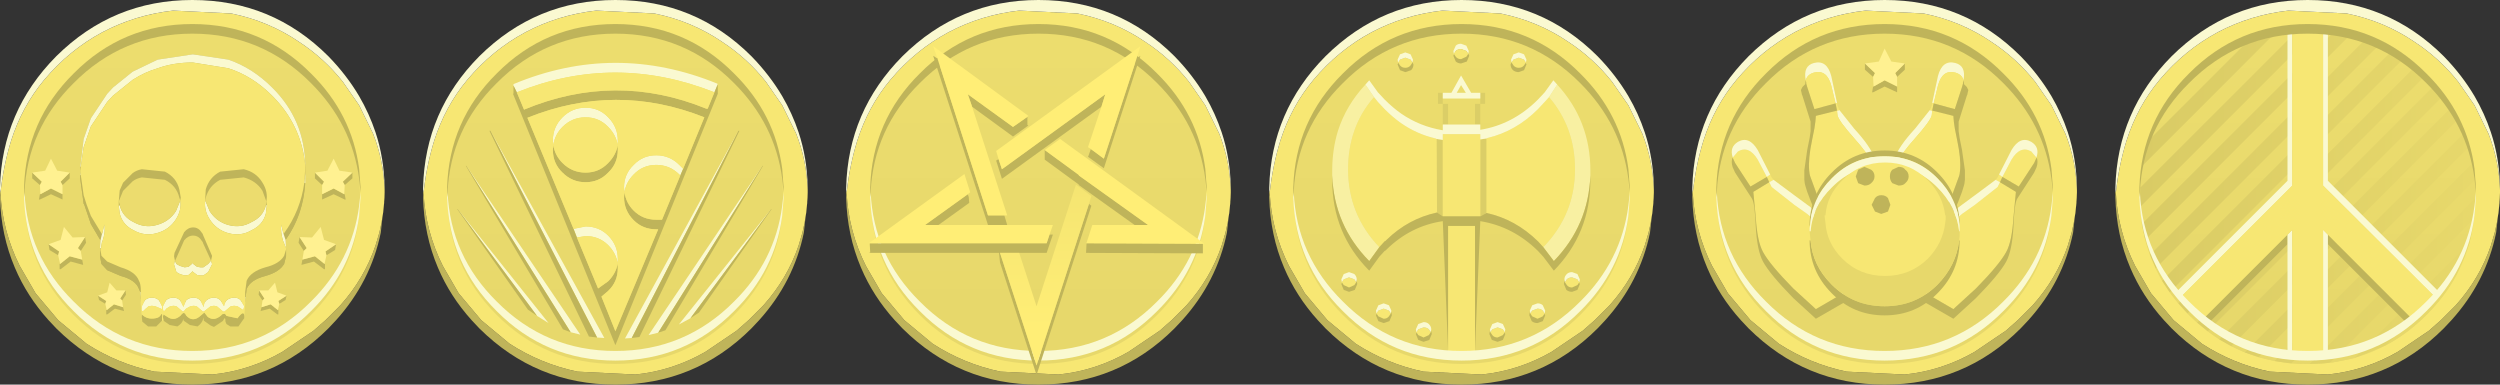 <?xml version="1.0" encoding="utf-8"?>
<!-- Generator: Adobe Illustrator 17.1.0, SVG Export Plug-In . SVG Version: 6.00 Build 0)  -->
<!DOCTYPE svg PUBLIC "-//W3C//DTD SVG 1.1//EN" "http://www.w3.org/Graphics/SVG/1.1/DTD/svg11.dtd">
<svg version="1.1" id="Layer_1" xmlns="http://www.w3.org/2000/svg" xmlns:xlink="http://www.w3.org/1999/xlink" x="0px" y="0px"
	 viewBox="220 0 260 40" enable-background="new 220 0 260 40" xml:space="preserve">
<rect x="220" y="0" width="260" height="40" fill="#333333" stroke="none"/>
<g transform="matrix( 1, 0, 0, 1, 20,20) ">
	<g transform="matrix( 1, 0, 0, 1, 0,0) ">
		<g>
			<g id="Graphic_shape_850_0_Layer1_0_FILL">
				<path fill="#FEEE54" d="M332,0.4l0.05-0.35L332-0.25V0V0.4z"/>
				<path fill="#BFB45A" d="M332.05,0.05L332,0.4v0.15c0.067,2.6,0.583,5.033,1.55,7.3
					c0.833,1.967,2,3.783,3.5,5.45l0.8,0.85C341.783,18.05,346.5,20,352,20
					c5.533,0,10.25-1.95,14.15-5.85l0.8-0.85
					c2.4-2.667,3.95-5.7,4.65-9.1L372,0.55v-0.5
					c-0.033,1.433-0.217,2.817-0.55,4.15l-0.4,1.35
					c-0.767,2.267-1.983,4.333-3.65,6.2l-1.55,1.55l-1.25,1.1l-3.25,2.2
					c-2.267,1.3-4.683,2.083-7.25,2.35l-6.05-0.3
					c-2.533-0.533-4.883-1.5-7.05-2.9l-2.95-2.45L335.7,10.5l-1.65-2.85
					C332.85,5.25,332.183,2.717,332.05,0.05z"/>
				<path fill="#F7E773" d="M372-0.25c-0.067-2.033-0.467-3.983-1.2-5.85l-1.45-2.95
					L367.65-11.5c-1.3-1.633-2.817-3.017-4.55-4.15
					c-2.1-1.433-4.45-2.417-7.05-2.95L350-18.9
					c-2.633,0.3-5.083,1.05-7.35,2.25c-2.3,1.233-4.317,2.883-6.05,4.95
					c-1.533,1.833-2.683,3.95-3.45,6.35C332.617-3.617,332.25-1.817,332.05,0.05
					c0.133,2.667,0.8,5.2,2,7.6L335.7,10.5l2.35,2.8L341,15.75
					c2.167,1.4,4.517,2.367,7.05,2.9l6.05,0.3
					c2.567-0.267,4.983-1.05,7.25-2.35l3.25-2.2l1.25-1.1L367.4,11.75
					c1.667-1.867,2.883-3.933,3.65-6.2l0.4-1.35
					C371.783,2.867,371.967,1.483,372,0.05V-0.25z"/>
				<path fill="#FAF9D1" d="M371.05-6.25c-0.433-1.3-1-2.55-1.7-3.75
					c-0.867-1.467-1.933-2.85-3.2-4.15C362.25-18.05,357.533-20,352-20
					c-5.5,0-10.217,1.95-14.15,5.85C334.083-10.35,332.133-5.8,332-0.5v0.25l0.05,0.3
					c0.2-1.867,0.567-3.667,1.1-5.4c0.767-2.4,1.917-4.517,3.45-6.35
					c1.733-2.067,3.75-3.717,6.05-4.95c2.267-1.2,4.717-1.95,7.35-2.25
					l6.05,0.3c2.6,0.533,4.95,1.517,7.05,2.95
					c1.733,1.133,3.25,2.517,4.55,4.15l1.7,2.45l1.45,2.95
					C371.533-4.233,371.933-2.283,372-0.25V-0.5C371.967-2.533,371.65-4.45,371.05-6.25z"/>
			</g>
		</g>
	</g>
	<g transform="matrix( 1, 0, 0, 1, 0,0) ">
		<g>
			<g id="Graphic_shape_850_0_Layer0_0_FILL">
				
					<linearGradient id="SVGID_1_" gradientUnits="userSpaceOnUse" x1="332" y1="37.85" x2="332" y2="9.05" gradientTransform="matrix(1 0 0 -1 20 22)">
					<stop  offset="0" style="stop-color:#ECDD6E"/>
					<stop  offset="1" style="stop-color:#E7D86B"/>
				</linearGradient>
				<path fill="url(#SVGID_1_)" d="M364.35-11.95C360.95-15.35,356.833-17.05,352-17.05
					s-8.95,1.7-12.35,5.1S334.55-4.433,334.55,0.4S336.25,9.35,339.65,12.75
					S347.167,17.85,352,17.85s8.95-1.7,12.35-5.1
					c2.933-2.933,4.6-6.383,5-10.35l0.1-2L369.35-1.55
					C368.95-5.55,367.283-9.017,364.35-11.95z"/>
			</g>
		</g>
	</g>
</g>
<g transform="matrix( 1, 0, 0, 1, 20,20) ">
	<g transform="matrix( 1, 0, 0, 1, 0,0) ">
		<g>
			<g id="Graphic_shape_855_0_Layer18_0_FILL">
				<path fill="#DBCE67" d="M350.05-5.45l-0.65-0.1l0.05,7.65L350.05,2.5V-5.45
					 M350.05-9.2v2.15h0.55v-2.15H350.05 M350.05-10.35h-0.5v1.15h0.5V-9.75
					V-10.35 M354.6-5.6L353.95-5.5v8l0.65-0.35V-5.6 M353.4-9.2v2.15
					h0.55v-2.15H353.4 M354.45-10.35h-0.5V-9.75v0.55h0.5V-10.35z"/>
				<path fill="#F7E773" d="M340.85-6.4c-0.433,1.233-0.65,2.567-0.65,4
					c0,3.133,1.083,5.833,3.25,8.1L344,5.1l0.1-0.05l0.1-0.1
					c1.5-1.467,3.25-2.417,5.25-2.85l-0.05-7.65l-0.1-0.05
					c-1.3-0.3-2.5-0.833-3.6-1.6C345.133-7.6,344.567-8.083,344-8.65
					l-0.7-0.75l-0.4-0.5C341.967-8.833,341.283-7.667,340.85-6.4 M353.4,16.95
					v-0.5V3.5h-2.8v12.95v0.5H353.4 M353.95-5.5v-0.55h-3.9v0.6V2.5h3.9V-5.5
					 M360.65-9.4l-0.7,0.75c-1.533,1.533-3.283,2.533-5.25,3l-0.1,0.05v7.75
					c2,0.433,3.783,1.417,5.35,2.95L360.5,5.7
					c2.2-2.267,3.3-4.967,3.3-8.1c0-2.9-0.9-5.4-2.7-7.5
					L360.65-9.4z"/>
				<path fill="#F8F0A2" d="M340.2-2.4c0-1.433,0.217-2.767,0.65-4
					c0.433-1.267,1.117-2.433,2.05-3.5L342-11.2
					c-1.333,1.433-2.283,3.033-2.85,4.8C338.75-5.1,338.55-3.717,338.55-2.25v0.5
					c0.133,3.467,1.417,6.433,3.85,8.9l1.05-1.45
					C341.283,3.433,340.2,0.733,340.2-2.4 M361.95-11.2l-0.85,1.3
					c1.8,2.1,2.7,4.6,2.7,7.5c0,3.133-1.1,5.833-3.3,8.1
					l1.1,1.45C364,4.683,365.267,1.717,365.4-1.75v-0.5
					C365.4-5.717,364.25-8.7,361.95-11.2z"/>
				<path fill="#BFB45A" d="M365.4-1.25v-0.5C365.267,1.717,364,4.683,361.6,7.15L360.5,5.7
					l-0.55-0.6c-1.567-1.533-3.35-2.517-5.35-2.95L353.95,2.5h-3.9
					l-0.6-0.4c-2,0.433-3.75,1.383-5.25,2.85l-0.1,0.1L344,5.1l-0.55,0.6
					l-1.05,1.45c-2.433-2.467-3.717-5.433-3.85-8.9v0.5
					c0,3.667,1.283,6.8,3.85,9.4l1.05-1.45L344,6.1l0.1-0.05
					l0.1-0.1C345.867,4.317,347.817,3.333,350.05,3l0.55,13.45V3.5h2.8
					v12.95L353.95,3c2.267,0.367,4.267,1.4,6,3.1L360.5,6.7l1.1,1.45
					C364.133,5.55,365.4,2.417,365.4-1.25z"/>
				<path fill="#FAF9D1" d="M353.95-9.75v-0.6H353l-1.05-1.8l-1,1.8h-0.9V-9.75H353.95
					 M351.5-10.35l0.45-0.8l0.5,0.8H351.5 M359.95-8.65l0.7-0.75l0.45-0.5
					l0.85-1.3l-0.4-0.45l-0.9,1.25l-0.7,0.75
					c-1.733,1.733-3.733,2.783-6,3.15v-0.55h-0.55h-2.8h-0.55v0.6
					c-1.6-0.267-3.05-0.85-4.35-1.75C345.133-8.6,344.567-9.083,344-9.65
					l-0.7-0.75l-0.9-1.25L342-11.2l0.9,1.3l0.4,0.5L344-8.65
					c0.567,0.567,1.133,1.05,1.7,1.45C346.8-6.433,348-5.9,349.3-5.6
					l0.1,0.05l0.65,0.1v-0.6h3.9V-5.5l0.65-0.1l0.1-0.05
					C356.667-6.117,358.417-7.117,359.95-8.65z"/>
			</g>
		</g>
	</g>
	<g transform="matrix( 1, 0, 0, 1, 0,0) ">
		<g>
			<g id="Graphic_shape_855_0_Layer17_0_FILL">
				<path fill="#BFB45A" d="M340.9,10.15l0.25-0.6c0-0.233-0.083-0.417-0.25-0.55
					c-0.167-0.167-0.367-0.25-0.6-0.25c-0.2,0-0.383,0.083-0.55,0.25l-0.25,0.55
					l0.25,0.6l0.55,0.2L340.9,10.15z"/>
			</g>
		</g>
	</g>
	<g transform="matrix( 1, 0, 0, 1, 0,0) ">
		<g>
			<g id="Graphic_shape_855_0_Layer16_0_FILL">
				<path fill="#F7E773" d="M340.85,9.05l-0.55-0.2L339.75,9.05l-0.2,0.3L339.75,9.65
					l0.55,0.25l0.55-0.25l0.2-0.3L340.85,9.05z"/>
				<path fill="#FAF9D1" d="M340.3,8.85l0.55,0.2l0.2,0.3l0.05-0.3
					c0-0.2-0.083-0.383-0.25-0.55l-0.55-0.2L339.75,8.5l-0.25,0.55l0.05,0.3
					L339.75,9.05L340.3,8.85z"/>
			</g>
		</g>
	</g>
	<g transform="matrix( 1, 0, 0, 1, 0,0) ">
		<g>
			<g id="Graphic_shape_855_0_Layer15_0_FILL">
				<path fill="#BFB45A" d="M343.9,13.6L344.5,13.4l0.25-0.6
					c0-0.233-0.083-0.417-0.25-0.55c-0.167-0.167-0.367-0.25-0.6-0.25l-0.55,0.25
					l-0.25,0.55l0.25,0.6L343.9,13.6z"/>
			</g>
		</g>
	</g>
	<g transform="matrix( 1, 0, 0, 1, 0,0) ">
		<g>
			<g id="Graphic_shape_855_0_Layer14_0_FILL">
				<path fill="#F7E773" d="M344.45,12.3l-0.55-0.2l-0.55,0.2l-0.2,0.3
					l0.2,0.3l0.55,0.25c0.233-0,0.417-0.083,0.55-0.25l0.2-0.3
					L344.45,12.3z"/>
				<path fill="#FAF9D1" d="M343.9,12.1l0.55,0.2l0.2,0.3l0.05-0.3l-0.25-0.55
					l-0.55-0.2L343.35,11.75l-0.25,0.55l0.05,0.3l0.2-0.3L343.9,12.1z"/>
			</g>
		</g>
	</g>
	<g transform="matrix( 1, 0, 0, 1, 0,0) ">
		<g>
			<g id="Graphic_shape_855_0_Layer13_0_FILL">
				<path fill="#BFB45A" d="M347.5,15.35l0.55,0.2l0.6-0.2l0.25-0.6
					c0-0.233-0.083-0.417-0.25-0.55c-0.167-0.167-0.367-0.25-0.6-0.25l-0.55,0.25
					L347.25,14.75L347.5,15.35z"/>
			</g>
		</g>
	</g>
	<g transform="matrix( 1, 0, 0, 1, 0,0) ">
		<g>
			<g id="Graphic_shape_855_0_Layer12_0_FILL">
				<path fill="#F7E773" d="M347.3,14.55L347.5,14.85l0.55,0.25l0.55-0.25l0.2-0.3
					L348.6,14.25c-0.133-0.133-0.317-0.2-0.55-0.2L347.5,14.25L347.3,14.55z"/>
				<path fill="#FAF9D1" d="M348.05,13.5L347.5,13.7L347.25,14.25l0.05,0.3L347.5,14.25l0.55-0.2
					c0.233,0,0.417,0.067,0.55,0.2l0.2,0.3L348.85,14.25
					c0-0.2-0.083-0.383-0.25-0.55C348.467,13.567,348.283,13.5,348.05,13.5z"/>
			</g>
		</g>
	</g>
	<g transform="matrix( 1, 0, 0, 1, 0,0) ">
		<g>
			<g id="Graphic_shape_855_0_Layer11_0_FILL">
				<path fill="#BFB45A" d="M362.9,10.15c0.167,0.133,0.367,0.2,0.6,0.2
					l0.55-0.2l0.25-0.6L364.05,9L363.5,8.75c-0.233,0-0.433,0.083-0.6,0.25
					c-0.167,0.133-0.25,0.317-0.25,0.55L362.9,10.15z"/>
			</g>
		</g>
	</g>
	<g transform="matrix( 1, 0, 0, 1, 0,0) ">
		<g>
			<g id="Graphic_shape_855_0_Layer10_0_FILL">
				<path fill="#F7E773" d="M364.05,9.05L363.5,8.85c-0.233,0-0.417,0.067-0.55,0.2
					L362.75,9.35l0.2,0.3c0.133,0.167,0.317,0.25,0.55,0.25l0.55-0.25L364.25,9.35
					L364.05,9.05z"/>
				<path fill="#FAF9D1" d="M363.5,8.85l0.55,0.2L364.25,9.35l0.05-0.3l-0.25-0.55
					L363.5,8.3c-0.233,0-0.417,0.067-0.55,0.2c-0.167,0.167-0.25,0.35-0.25,0.55
					L362.75,9.35l0.2-0.3C363.083,8.917,363.267,8.85,363.5,8.85z"/>
			</g>
		</g>
	</g>
	<g transform="matrix( 1, 0, 0, 1, 0,0) ">
		<g>
			<g id="Graphic_shape_855_0_Layer9_0_FILL">
				<path fill="#BFB45A" d="M359.9,13.6l0.55-0.2l0.25-0.6l-0.25-0.55L359.9,12
					c-0.233,0-0.433,0.083-0.6,0.25c-0.167,0.133-0.25,0.317-0.25,0.55l0.25,0.6
					C359.467,13.533,359.667,13.6,359.9,13.6z"/>
			</g>
		</g>
	</g>
	<g transform="matrix( 1, 0, 0, 1, 0,0) ">
		<g>
			<g id="Graphic_shape_855_0_Layer8_0_FILL">
				<path fill="#F7E773" d="M360.45,12.3c-0.133-0.133-0.317-0.2-0.55-0.2
					l-0.55,0.2l-0.2,0.3l0.2,0.3l0.55,0.25l0.55-0.25l0.2-0.3
					L360.45,12.3z"/>
				<path fill="#FAF9D1" d="M359.9,12.1c0.233,0,0.417,0.067,0.55,0.2
					l0.2,0.3l0.05-0.3l-0.25-0.55c-0.133-0.133-0.317-0.2-0.55-0.2
					L359.35,11.75l-0.25,0.55l0.05,0.3l0.2-0.3L359.9,12.1z"/>
			</g>
		</g>
	</g>
	<g transform="matrix( 1, 0, 0, 1, 0,0) ">
		<g>
			<g id="Graphic_shape_855_0_Layer7_0_FILL">
				<path fill="#BFB45A" d="M356.3,15.35l0.25-0.6l-0.25-0.55
					c-0.167-0.167-0.35-0.25-0.55-0.25c-0.233,0-0.433,0.083-0.6,0.25
					c-0.167,0.133-0.25,0.317-0.25,0.55l0.25,0.6L355.75,15.55L356.3,15.35z"/>
			</g>
		</g>
	</g>
	<g transform="matrix( 1, 0, 0, 1, 0,0) ">
		<g>
			<g id="Graphic_shape_855_0_Layer6_0_FILL">
				<path fill="#F7E773" d="M355.75,14.05L355.2,14.25L355,14.55l0.2,0.3
					c0.133,0.167,0.317,0.25,0.55,0.25l0.55-0.25L356.5,14.55L356.3,14.25L355.75,14.05z"
					/>
				<path fill="#FAF9D1" d="M355.75,13.5l-0.55,0.2l-0.25,0.55L355,14.55L355.2,14.25L355.75,14.05
					L356.3,14.25L356.5,14.55L356.55,14.25l-0.25-0.55L355.75,13.5z"/>
			</g>
		</g>
	</g>
	<g transform="matrix( 1, 0, 0, 1, 0,0) ">
		<g>
			<g id="Graphic_shape_855_0_Layer5_0_FILL">
				<path fill="#BFB45A" d="M345.6-12.7L346.15-12.5L346.75-12.7
					c0.167-0.167,0.25-0.367,0.25-0.6l-0.25-0.55l-0.6-0.25l-0.55,0.25l-0.25,0.55
					L345.6-12.7z"/>
			</g>
		</g>
	</g>
	<g transform="matrix( 1, 0, 0, 1, 0,0) ">
		<g>
			<g id="Graphic_shape_855_0_Layer4_0_FILL">
				<path fill="#F7E773" d="M345.4-13.5l0.2,0.3c0.133,0.167,0.317,0.25,0.55,0.25
					s0.417-0.083,0.55-0.25L346.9-13.5l-0.2-0.3L346.15-14l-0.55,0.2
					L345.4-13.5z"/>
				<path fill="#FAF9D1" d="M346.7-14.35l-0.55-0.2l-0.55,0.2l-0.25,0.55L345.4-13.5
					l0.2-0.3L346.15-14l0.55,0.2L346.9-13.5l0.05-0.3L346.7-14.35z"/>
			</g>
		</g>
	</g>
	<g transform="matrix( 1, 0, 0, 1, 0,0) ">
		<g>
			<g id="Graphic_shape_855_0_Layer3_0_FILL">
				<path fill="#BFB45A" d="M352.8-14.2l-0.25-0.55L351.95-15l-0.55,0.25l-0.25,0.55
					l0.25,0.6c0.167,0.133,0.35,0.2,0.55,0.2l0.6-0.2L352.8-14.2z"/>
			</g>
		</g>
	</g>
	<g transform="matrix( 1, 0, 0, 1, 0,0) ">
		<g>
			<g id="Graphic_shape_855_0_Layer2_0_FILL">
				<path fill="#FAF9D1" d="M352.5-14.7l0.2,0.3L352.75-14.7L352.5-15.25l-0.55-0.2
					c-0.233,0-0.417,0.067-0.55,0.2l-0.25,0.55l0.05,0.3l0.2-0.3
					c0.133-0.133,0.317-0.2,0.55-0.2L352.5-14.7z"/>
				<path fill="#F7E773" d="M352.5-14.1l0.2-0.3L352.5-14.7l-0.55-0.2
					c-0.233,0-0.417,0.067-0.55,0.2l-0.2,0.3l0.2,0.3
					c0.133,0.167,0.317,0.25,0.55,0.25L352.5-14.1z"/>
			</g>
		</g>
	</g>
	<g transform="matrix( 1, 0, 0, 1, 0,0) ">
		<g>
			<g id="Graphic_shape_855_0_Layer1_0_FILL">
				<path fill="#BFB45A" d="M358.5-12.7l0.25-0.6l-0.25-0.55l-0.55-0.25
					c-0.233-0-0.433,0.083-0.6,0.25l-0.25,0.55c0,0.233,0.083,0.433,0.25,0.6
					C357.517-12.567,357.717-12.5,357.95-12.5L358.5-12.7z"/>
			</g>
		</g>
	</g>
	<g transform="matrix( 1, 0, 0, 1, 0,0) ">
		<g>
			<g id="Graphic_shape_855_0_Layer0_0_FILL">
				<path fill="#F7E773" d="M357.4-13.8L357.2-13.5l0.2,0.3
					c0.133,0.167,0.317,0.25,0.55,0.25c0.233,0,0.417-0.083,0.55-0.25L358.7-13.5
					L358.5-13.8L357.95-14L357.4-13.8z"/>
				<path fill="#FAF9D1" d="M357.95-14.55l-0.55,0.2l-0.25,0.55L357.2-13.5l0.2-0.3
					L357.95-14L358.5-13.8L358.7-13.5L358.75-13.8l-0.25-0.55L357.95-14.55z"/>
			</g>
		</g>
	</g>
</g>
<g transform="matrix( 1, 0, 0, 1, 20,20) ">
	<g transform="matrix( 1, 0, 0, 1, 0,0) ">
		<g>
			<g id="Graphic_shape_852_0_Layer0_0_FILL">
				<path fill="#FAF9D1" d="M334.5,0.5c0.133,4.633,1.85,8.583,5.15,11.85
					C343.05,15.783,347.167,17.5,352,17.5s8.95-1.717,12.35-5.15
					c2.833-2.8,4.5-6.1,5-9.9L369.5,0.5V0.05l-0.15,1.35c-0.5,3.833-2.167,7.15-5,9.95
					C360.95,14.783,356.833,16.5,352,16.5s-8.95-1.717-12.35-5.15
					C336.45,8.183,334.75,4.4,334.55,0L334.5,0.5z"/>
				<path fill="#BFB45A" d="M364.35-12.35C360.95-15.783,356.833-17.5,352-17.5
					s-8.95,1.717-12.35,5.15C336.35-9.083,334.633-5.133,334.5-0.5v0.15V0v0.5l0.05-0.5
					c0.2-4.4,1.9-8.183,5.1-11.35C343.05-14.783,347.167-16.5,352-16.5
					s8.95,1.717,12.35,5.15c2.833,2.833,4.5,6.15,5,9.95L369.5,0.05V0v-0.35V-0.5
					l-0.15-1.95C368.85-6.25,367.183-9.55,364.35-12.35z"/>
			</g>
		</g>
	</g>
</g>
<g transform="matrix( 1, 0, 0, 1, 20,20) ">
	<g transform="matrix( 1, 0, 0, 1, 0,0) ">
		<g>
			<g id="Graphic_shape_850_0_Layer1_0_FILL_1_">
				<path fill="#FEEE54" d="M376,0.4l0.05-0.35L376-0.25V0V0.4z"/>
				<path fill="#BFB45A" d="M376.05,0.05L376,0.4v0.15c0.067,2.6,0.583,5.033,1.55,7.3
					c0.833,1.967,2,3.783,3.5,5.45l0.8,0.85C385.783,18.05,390.5,20,396,20
					c5.533,0,10.25-1.95,14.15-5.85l0.8-0.85
					c2.4-2.667,3.95-5.7,4.65-9.1L416,0.55v-0.5
					c-0.033,1.433-0.217,2.817-0.55,4.15l-0.4,1.35
					c-0.767,2.267-1.983,4.333-3.65,6.2l-1.55,1.55l-1.25,1.1l-3.25,2.2
					c-2.267,1.3-4.683,2.083-7.25,2.35l-6.05-0.3
					c-2.533-0.533-4.883-1.5-7.05-2.9l-2.95-2.45L379.7,10.5l-1.65-2.85
					C376.85,5.25,376.183,2.717,376.05,0.05z"/>
				<path fill="#F7E773" d="M416-0.25c-0.067-2.033-0.467-3.983-1.2-5.85l-1.45-2.95
					L411.65-11.5c-1.3-1.633-2.817-3.017-4.55-4.15
					c-2.1-1.433-4.45-2.417-7.05-2.95L394-18.9
					c-2.633,0.3-5.083,1.05-7.35,2.25c-2.3,1.233-4.317,2.883-6.05,4.95
					c-1.533,1.833-2.683,3.95-3.45,6.35C376.617-3.617,376.25-1.817,376.05,0.05
					c0.133,2.667,0.8,5.2,2,7.6L379.7,10.5l2.35,2.8L385,15.75
					c2.167,1.4,4.517,2.367,7.05,2.9l6.05,0.3
					c2.567-0.267,4.983-1.05,7.25-2.35l3.25-2.2l1.25-1.1L411.4,11.75
					c1.667-1.867,2.883-3.933,3.65-6.2l0.4-1.35
					C415.783,2.867,415.967,1.483,416,0.05V-0.25z"/>
				<path fill="#FAF9D1" d="M415.05-6.25c-0.433-1.3-1-2.55-1.7-3.75
					c-0.867-1.467-1.933-2.85-3.2-4.15C406.25-18.05,401.533-20,396-20
					c-5.5,0-10.217,1.95-14.15,5.85C378.083-10.35,376.133-5.8,376-0.5v0.25l0.05,0.3
					c0.2-1.867,0.567-3.667,1.1-5.4c0.767-2.4,1.917-4.517,3.45-6.35
					c1.733-2.067,3.75-3.717,6.05-4.95c2.267-1.2,4.717-1.95,7.35-2.25
					l6.05,0.3c2.6,0.533,4.95,1.517,7.05,2.95
					c1.733,1.133,3.25,2.517,4.55,4.15l1.7,2.45l1.45,2.95
					C415.533-4.233,415.933-2.283,416-0.25V-0.5C415.967-2.533,415.65-4.45,415.05-6.25z"/>
			</g>
		</g>
	</g>
	<g transform="matrix( 1, 0, 0, 1, 0,0) ">
		<g>
			<g id="Graphic_shape_850_0_Layer0_0_FILL_1_">
				
					<linearGradient id="SVGID_2_" gradientUnits="userSpaceOnUse" x1="376" y1="37.85" x2="376" y2="9.05" gradientTransform="matrix(1 0 0 -1 20 22)">
					<stop  offset="0" style="stop-color:#ECDD6E"/>
					<stop  offset="1" style="stop-color:#E7D86B"/>
				</linearGradient>
				<path fill="url(#SVGID_2_)" d="M408.35-11.95C404.95-15.35,400.833-17.05,396-17.05
					s-8.95,1.7-12.35,5.1S378.55-4.433,378.55,0.4S380.25,9.35,383.65,12.75
					S391.167,17.85,396,17.85s8.95-1.7,12.35-5.1
					c2.933-2.933,4.6-6.383,5-10.35l0.1-2L413.35-1.55
					C412.95-5.55,411.283-9.017,408.35-11.95z"/>
			</g>
		</g>
	</g>
</g>
<g transform="matrix( 1, 0, 0, 1, 20,20) ">
	<g transform="matrix( 1, 0, 0, 1, 0,0) ">
		<g>
			<g id="Graphic_shape_856_0_Layer6_0_FILL">
				<path fill="#FAF9D1" d="M390.45-11.1L390.9-9.25l0.15-0.05l-0.6-2.8
					c-0.3-1.133-0.9-1.583-1.8-1.35c-0.767,0.2-1.05,0.8-0.85,1.8
					c0.1-0.4,0.383-0.667,0.85-0.8
					C389.55-12.683,390.15-12.233,390.45-11.1 M392.85-6.6l-1.55-1.95
					l-0.25,0.05l0.05,0.5c0.1,0.4,0.683,1.2,1.75,2.4
					c0.867,0.967,1.483,1.8,1.85,2.5l0.25,0.55l0.1,0.3
					c0.167,0.667,0.283,1.583,0.35,2.75c0-1.1-0.05-2.017-0.15-2.75l-0.15-0.9
					L394.95-3.55C394.683-4.35,393.983-5.367,392.85-6.6 M400.95-8.5l-0.25-0.05
					l-1.55,1.95c-1.133,1.233-1.833,2.25-2.1,3.05l-0.15,0.4L396.75-2.25
					C396.65-1.517,396.6-0.6,396.6,0.5c0.067-1.167,0.183-2.083,0.35-2.75l0.1-0.3
					l0.25-0.55c0.367-0.7,0.983-1.533,1.85-2.5c1.067-1.2,1.65-2,1.75-2.4L400.95-8.5
					 M401.1-9.25l0.45-1.85c0.3-1.133,0.9-1.583,1.8-1.35
					c0.467,0.133,0.75,0.4,0.85,0.8c0.2-1-0.083-1.6-0.85-1.8
					c-0.9-0.233-1.5,0.217-1.8,1.35l-0.6,2.8L401.1-9.25z"/>
				<path fill="#F7E773" d="M387.85-11.3l0.1,0.35l0.75,2.3L390.9-9.25l-0.45-1.85
					c-0.3-1.133-0.9-1.583-1.8-1.35c-0.467,0.133-0.75,0.4-0.85,0.8
					l0.05,0.25V-11.3 M391.1-8l-0.05-0.5l-2.2,0.55l-0.05,0.6l-0.1,0.7
					l-0.25,1.25c-0.267,1.267-0.367,2.3-0.3,3.1l0.05,0.4L388.25-1.7L389,0.35l0.45,0.9
					L390.25,2.75L392,5.45l3.3-0.9L395.35,3.5V2.35V2.2V1.35l0.05-0.4v-0.2V0.5
					c-0.067-1.167-0.183-2.083-0.35-2.75l-0.1-0.3l-0.25-0.55
					c-0.367-0.7-0.983-1.533-1.85-2.5C391.783-6.8,391.2-7.6,391.1-8 M391.1-9
					l-0.05-0.3L390.9-9.25l0.15,0.75l0.25-0.05L391.1-9 M400.7-8.55l0.25,0.05
					l0.15-0.75l-0.15-0.05L400.9-9L400.7-8.55 M403.3-6.65l-0.1-0.7
					l-0.05-0.6L400.95-8.5L400.9-8c-0.1,0.4-0.683,1.2-1.75,2.4
					c-0.867,0.967-1.483,1.8-1.85,2.5l-0.25,0.55l-0.1,0.3
					c-0.167,0.667-0.283,1.583-0.35,2.75v0.25v0.2l0.05,0.4V2.2v0.15V3.5l0.05,1.05
					L400,5.45L401.75,2.75l0.8-1.5L403,0.35l0.75-2.05L403.8-1.9l0.05-0.4
					c0.067-0.8-0.033-1.833-0.3-3.1L403.3-6.65 M404.05-10.95
					l0.1-0.35v-0.1l0.05-0.25c-0.1-0.4-0.383-0.667-0.85-0.8
					c-0.9-0.233-1.5,0.217-1.8,1.35L401.1-9.25l2.2,0.6L404.05-10.95z"/>
				<path fill="#BFB45A" d="M387.8-11.65L387.75-11.35V-11.25l-0.3,0.3l-0.15,0.3v0.05
					l0.05,0.2l0.05,0.25l0.05,0.1l0.85,2.7v1l-0.1,0.7l-0.25,1.25
					L387.65-2.3V-1.35V-1.3l0.05,0.4L387.75-0.7l0.2,0.65L388.35,1L388.5,1.35l0.4,0.8
					l0.05,0.05l0.4,0.5l0.75,1.55L391.5,6.45l0.45-0.1L392,6.45l3.3-0.9L395.35,5
					V4.95V4.8V3.5l-0.05,1.05L392,5.45L390.25,2.75l-0.8-1.5L389,0.35l-0.75-2.05L388.2-1.9
					l-0.05-0.4c-0.067-0.8,0.033-1.833,0.3-3.1l0.25-1.25l0.1-0.7
					l0.05-0.6L391.05-8.5l-0.15-0.75l-2.2,0.6l-0.75-2.3l-0.1-0.35v-0.1
					L387.8-11.65 M404.15-11.3l-0.1,0.35l-0.75,2.3L401.1-9.25l-0.15,0.75
					l2.2,0.55l0.05,0.6l0.1,0.7l0.25,1.25
					c0.267,1.267,0.367,2.3,0.3,3.1l-0.05,0.4L403.75-1.7L403,0.35l-0.45,0.9L401.75,2.75
					L400,5.45l-3.3-0.9L396.65,3.5v1.3v0.15V5l0.05,0.55L400,6.45
					l0.05-0.1L400.5,6.45L401.9,4.25l0.75-1.55l0.4-0.5l0.05-0.05L403.5,1.35L403.65,1
					l0.4-1.05L404.25-0.7l0.05-0.2l0.05-0.4V-1.35V-2.3l-0.3-2.1l-0.25-1.25l-0.1-0.7v-1
					l0.85-2.7l0.05-0.1l0.05-0.25l0.05-0.2v-0.05l-0.15-0.3L404.25-11.25
					v-0.1l-0.05-0.3l-0.05,0.25V-11.3z"/>
			</g>
		</g>
	</g>
	<g transform="matrix( 1, 0, 0, 1, 0,0) ">
		<g>
			<g id="Graphic_shape_856_0_Layer5_0_FILL">
				<path fill="#F7E773" d="M384.25-1.55L384.1-1.85L383.75-1.6L384-1.05l0.45-0.25L384.25-1.55 M384.25-0.55L384-1.05
					L382.35-0.05V0l0.25,2.6c0.1,1.667,0.35,2.867,0.75,3.6
					C383.817,7.067,384.867,8.333,386.5,10l2.35,2.15l2.75-1.6l-0.55-2.2
					C390.483,6.083,389.933,4.533,389.4,3.7l-0.75-0.85L387.95,2.25l-1.35-0.95L384.25-0.55
					 M380.2-3.6l0.25,0.55L382.05-0.6L383.75-1.6l-0.95-1.8
					c-0.6-1-1.283-1.283-2.05-0.85L380.2-3.6z"/>
				<path fill="#FAF9D1" d="M384-1.05L384.25-0.55L386.6,1.3l1.35,0.95l0.7,0.6l0.75,0.85
					c0.533,0.833,1.083,2.383,1.65,4.65l0.55,2.2l0.2-0.1l-0.75-3.1
					l-0.75-2.6l-0.15-0.5l-0.75-1.55L389,2.2l-0.05-0.05L388.3,1.55l-1.7-1.25L384.45-1.3
					L384-1.05 M380.75-5.25c-0.6,0.367-0.783,0.9-0.55,1.6v0.05L380.75-4.25
					c0.767-0.433,1.45-0.15,2.05,0.85L383.75-1.6l0.35-0.25l-1.3-2.55
					C382.2-5.4,381.517-5.683,380.75-5.25z"/>
				<path fill="#BFB45A" d="M380.45-3.05l-0.25-0.55v-0.05c-0.133,0.3-0.133,0.65,0,1.05l0.25,0.55
					l1.75,2.7c0.2,0.3,0.333,1.283,0.4,2.95c0.1,1.667,0.35,2.867,0.75,3.6
					C383.817,8.067,384.867,9.333,386.5,11l2.35,2.15l2.95-1.7l-0.2-0.9
					l-2.75,1.6L386.5,10c-1.633-1.667-2.683-2.933-3.15-3.8
					c-0.4-0.733-0.65-1.933-0.75-3.6L382.35,0v-0.05L384-1.05L383.75-1.6l-1.7,1
					L380.45-3.05z"/>
			</g>
		</g>
	</g>
	<g transform="matrix( 1, 0, 0, 1, 0,0) ">
		<g>
			<g id="Graphic_shape_856_0_Layer4_0_FILL">
				<path fill="#F7E773" d="M408.25-1.6l1.7,1L411.55-3.05l0.25-0.55L411.25-4.25
					c-0.767-0.433-1.45-0.15-2.05,0.85L408.25-1.6 M408-1.05L407.75-0.55L405.4,1.3
					l-1.35,0.95l-0.7,0.6l-0.75,0.85c-0.533,0.833-1.083,2.383-1.65,4.65
					l-0.55,2.2l2.75,1.6L405.5,10c1.633-1.667,2.683-2.933,3.15-3.8
					c0.4-0.733,0.65-1.933,0.75-3.6L409.65,0v-0.05L408-1.05 M407.55-1.3L408-1.05L408.25-1.6
					l-0.35-0.25L407.75-1.55L407.55-1.3z"/>
				<path fill="#BFB45A" d="M408.25-1.6L408-1.05L409.65-0.05V0l-0.25,2.6
					c-0.1,1.667-0.35,2.867-0.75,3.6C408.183,7.067,407.133,8.333,405.5,10
					l-2.35,2.15l-2.75-1.6l-0.2,0.9l2.95,1.7L405.5,11
					c1.633-1.667,2.683-2.933,3.15-3.8c0.4-0.733,0.65-1.933,0.75-3.6
					C409.467,1.933,409.6,0.95,409.8,0.65l1.75-2.7l0.25-0.55
					c0.133-0.4,0.133-0.75,0-1.05v0.05l-0.25,0.55L409.95-0.6L408.25-1.6z"/>
				<path fill="#FAF9D1" d="M407.9-1.85L408.25-1.6l0.95-1.8c0.6-1,1.283-1.283,2.05-0.85
					l0.55,0.65v-0.05C412.033-4.35,411.85-4.883,411.25-5.25
					c-0.767-0.433-1.45-0.15-2.05,0.85L407.9-1.85 M408-1.05l-0.45-0.25L405.4,0.3
					l-1.7,1.25l-0.65,0.6L403,2.2l-0.4,0.5l-0.75,1.55l-0.15,0.5l-0.75,2.6l-0.75,3.1
					l0.2,0.1l0.55-2.2c0.567-2.267,1.117-3.817,1.65-4.65l0.75-0.85
					L404.05,2.25l1.35-0.95L407.75-0.55L408-1.05z"/>
			</g>
		</g>
	</g>
	<g transform="matrix( 1, 0, 0, 1, 0,0) ">
		<g>
			<g id="Graphic_shape_856_0_Layer3_0_FILL">
				<path fill="#BFB45A" d="M403.8,5H403.75c-0.2,1.733-0.95,3.267-2.25,4.6
					c-1.5,1.5-3.333,2.25-5.5,2.25c-2.167,0-4-0.75-5.5-2.25
					C389.167,8.267,388.433,6.733,388.3,5h-0.1c0,2.133,0.767,3.967,2.3,5.5
					c1.5,1.533,3.333,2.3,5.5,2.3s4-0.767,5.5-2.3
					C403.033,8.967,403.8,7.133,403.8,5 M401.5-2.05c-1.5-1.533-3.333-2.3-5.5-2.3
					s-4,0.767-5.5,2.3C389.067-0.617,388.3,1.1,388.2,3.1V3.45H388.25
					c0.1-1.867,0.85-3.5,2.25-4.9c1.5-1.533,3.333-2.3,5.5-2.3s4,0.767,5.5,2.3
					c1.4,1.4,2.167,3.033,2.3,4.9V3.1C403.7,1.1,402.933-0.617,401.5-2.05z"/>
				<path fill="#E7D86B" d="M401.5-0.5c-1.5-1.533-3.333-2.3-5.5-2.3s-4,0.767-5.5,2.3
					c-1.333,1.3-2.067,2.817-2.2,4.55h-0.1l0.05,0.5L388.3,5
					c0.133,1.733,0.867,3.267,2.2,4.6c1.5,1.5,3.333,2.25,5.5,2.25
					c2.167,0,4-0.75,5.5-2.25C402.8,8.267,403.55,6.733,403.75,5l0.05-0.45v-0.5
					H403.75C403.55,2.317,402.8,0.8,401.5-0.5z"/>
				<path fill="#FAF9D1" d="M401.5-1.45c-1.5-1.533-3.333-2.3-5.5-2.3s-4,0.767-5.5,2.3
					c-1.4,1.4-2.15,3.033-2.25,4.9l-0.05,0.25v0.35h0.1
					C388.433,2.317,389.167,0.8,390.5-0.5c1.5-1.533,3.333-2.3,5.5-2.3s4,0.767,5.5,2.3
					c1.3,1.3,2.05,2.817,2.25,4.55h0.05V3.7V3.45C403.667,1.583,402.9-0.05,401.5-1.45z"/>
			</g>
		</g>
	</g>
	<g transform="matrix( 1, 0, 0, 1, 0,0) ">
		<g>
			<g id="Graphic_shape_856_0_Layer2_0_FILL">
				<path fill="#F7E773" d="M400.5-1.25c-1.233-1.233-2.717-1.85-4.45-1.85
					c-1.767,0-3.25,0.617-4.45,1.85c-1.067,1.033-1.65,2.25-1.75,3.65H389.75
					L389.8,2.8L389.85,3.2c0.1,1.4,0.683,2.633,1.75,3.7
					c1.2,1.2,2.683,1.8,4.45,1.8c1.733,0,3.217-0.6,4.45-1.8
					c1.033-1.067,1.633-2.3,1.8-3.7L402.35,2.8V2.4h-0.05
					C402.133,1,401.533-0.217,400.5-1.25z"/>
			</g>
		</g>
	</g>
	<g transform="matrix( 1, 0, 0, 1, 0,0) ">
		<g>
			<g id="Graphic_shape_856_0_Layer1_0_FILL">
				<path fill="#BFB45A" d="M394.95-1.65c0-0.3-0.117-0.533-0.35-0.7l-0.7-0.3
					L393.25-2.35L393-1.65l0.25,0.7l0.65,0.25c0.3,0,0.533-0.083,0.7-0.25
					C394.833-1.15,394.95-1.383,394.95-1.65 M396.6,1.3l-0.25-0.7
					c-0.167-0.2-0.4-0.3-0.7-0.3C395.383,0.3,395.167,0.4,395,0.6L394.65,1.3L395,2l0.65,0.25
					L396.35,2L396.6,1.3 M396.8-0.95l0.65,0.25c0.333,0,0.567-0.083,0.7-0.25
					C398.383-1.15,398.5-1.383,398.5-1.65c0-0.3-0.117-0.533-0.35-0.7
					c-0.133-0.2-0.367-0.3-0.7-0.3l-0.65,0.3c-0.167,0.167-0.25,0.4-0.25,0.7
					C396.55-1.383,396.633-1.15,396.8-0.95z"/>
			</g>
		</g>
	</g>
	<g transform="matrix( 1, 0, 0, 1, 0,0) ">
		<g>
			<g id="Graphic_shape_856_0_Layer0_0_FILL">
				<path fill="#BFB45A" d="M395-12.4l-1.05-1V-12.75l0.85,0.75L395-12.4 M397.3-11L396-11.65
					L394.85-11h-0.05l-0.1,0.6h0.1L396-11l1.3,0.6V-11 M398.1-13.4l-1,1
					L397.3-12l0.8-0.75V-13.4z"/>
				<path fill="#FFF191" d="M397.1-12.4l1-1l-1.4-0.2L396-14.95l-0.6,1.35
					l-1.45,0.2l1.05,1L394.8-12l0.05,1L396-11.65L397.3-11v-1L397.1-12.4z"/>
			</g>
		</g>
	</g>
</g>
<g transform="matrix( 1, 0, 0, 1, 20,20) ">
	<g transform="matrix( 1, 0, 0, 1, 0,0) ">
		<g>
			<g id="Graphic_shape_852_0_Layer0_0_FILL_1_">
				<path fill="#FAF9D1" d="M378.5,0.5c0.133,4.633,1.85,8.583,5.15,11.85
					C387.05,15.783,391.167,17.5,396,17.5s8.95-1.717,12.35-5.15
					c2.833-2.8,4.5-6.1,5-9.9L413.5,0.5V0.05l-0.15,1.35c-0.5,3.833-2.167,7.15-5,9.95
					C404.95,14.783,400.833,16.5,396,16.5s-8.95-1.717-12.35-5.15
					C380.45,8.183,378.75,4.4,378.55,0L378.5,0.5z"/>
				<path fill="#BFB45A" d="M408.35-12.35C404.95-15.783,400.833-17.5,396-17.5
					s-8.95,1.717-12.35,5.15C380.35-9.083,378.633-5.133,378.5-0.5v0.15V0v0.5l0.05-0.5
					c0.2-4.4,1.9-8.183,5.1-11.35C387.05-14.783,391.167-16.5,396-16.5
					s8.95,1.717,12.35,5.15c2.833,2.833,4.5,6.15,5,9.95L413.5,0.05V0v-0.35V-0.5
					l-0.15-1.95C412.85-6.25,411.183-9.55,408.35-12.35z"/>
			</g>
		</g>
	</g>
</g>
<g transform="matrix( 1, 0, 0, 1, 20,20) ">
	<g transform="matrix( 1, 0, 0, 1, 0,0) ">
		<g>
			<g id="Graphic_shape_850_0_Layer1_0_FILL_2_">
				<path fill="#FEEE54" d="M420,0.4l0.05-0.35L420-0.25V0V0.4z"/>
				<path fill="#BFB45A" d="M420.05,0.05L420,0.4v0.15c0.067,2.6,0.583,5.033,1.55,7.3
					c0.833,1.967,2,3.783,3.5,5.45l0.8,0.85C429.783,18.05,434.5,20,440,20
					c5.533,0,10.25-1.95,14.15-5.85l0.8-0.85
					c2.4-2.667,3.95-5.7,4.65-9.1L460,0.55v-0.5
					c-0.033,1.433-0.217,2.817-0.55,4.15l-0.4,1.35
					c-0.767,2.267-1.983,4.333-3.65,6.2l-1.55,1.55l-1.25,1.1l-3.25,2.2
					c-2.267,1.3-4.683,2.083-7.25,2.35l-6.05-0.3
					c-2.533-0.533-4.883-1.5-7.05-2.9l-2.95-2.45L423.7,10.5l-1.65-2.85
					C420.85,5.25,420.183,2.717,420.05,0.05z"/>
				<path fill="#F7E773" d="M460-0.25c-0.067-2.033-0.467-3.983-1.2-5.85l-1.45-2.95
					L455.65-11.5c-1.3-1.633-2.817-3.017-4.55-4.15
					c-2.1-1.433-4.45-2.417-7.05-2.95L438-18.9
					c-2.633,0.3-5.083,1.05-7.35,2.25c-2.3,1.233-4.317,2.883-6.05,4.95
					c-1.533,1.833-2.683,3.95-3.45,6.35C420.617-3.617,420.25-1.817,420.05,0.05
					c0.133,2.667,0.8,5.2,2,7.6L423.7,10.5l2.35,2.8L429,15.75
					c2.167,1.4,4.517,2.367,7.05,2.9l6.05,0.3
					c2.567-0.267,4.983-1.05,7.25-2.35l3.25-2.2l1.25-1.1L455.4,11.75
					c1.667-1.867,2.883-3.933,3.65-6.2l0.4-1.35
					C459.783,2.867,459.967,1.483,460,0.05V-0.25z"/>
				<path fill="#FAF9D1" d="M459.05-6.25c-0.433-1.3-1-2.55-1.7-3.75
					c-0.867-1.467-1.933-2.85-3.2-4.15C450.25-18.05,445.533-20,440-20
					c-5.5,0-10.217,1.95-14.15,5.85C422.083-10.35,420.133-5.8,420-0.5v0.25l0.05,0.3
					c0.2-1.867,0.567-3.667,1.1-5.4c0.767-2.4,1.917-4.517,3.45-6.35
					c1.733-2.067,3.75-3.717,6.05-4.95c2.267-1.2,4.717-1.95,7.35-2.25
					l6.05,0.3c2.6,0.533,4.95,1.517,7.05,2.95
					c1.733,1.133,3.25,2.517,4.55,4.15l1.7,2.45l1.45,2.95
					C459.533-4.233,459.933-2.283,460-0.25V-0.5C459.967-2.533,459.65-4.45,459.05-6.25z"/>
			</g>
		</g>
	</g>
	<g transform="matrix( 1, 0, 0, 1, 0,0) ">
		<g>
			<g id="Graphic_shape_850_0_Layer0_0_FILL_2_">
				
					<linearGradient id="SVGID_3_" gradientUnits="userSpaceOnUse" x1="420" y1="37.85" x2="420" y2="9.05" gradientTransform="matrix(1 0 0 -1 20 22)">
					<stop  offset="0" style="stop-color:#ECDD6E"/>
					<stop  offset="1" style="stop-color:#E7D86B"/>
				</linearGradient>
				<path fill="url(#SVGID_3_)" d="M452.35-11.95C448.95-15.35,444.833-17.05,440-17.05
					s-8.95,1.7-12.35,5.1S422.55-4.433,422.55,0.4S424.25,9.35,427.65,12.75
					S435.167,17.85,440,17.85s8.95-1.7,12.35-5.1
					c2.933-2.933,4.6-6.383,5-10.35l0.1-2L457.35-1.55
					C456.95-5.55,455.283-9.017,452.35-11.95z"/>
			</g>
		</g>
	</g>
</g>
<g transform="matrix( 1, 0, 0, 1, 20,20) ">
	<g transform="matrix( 1, 0, 0, 1, 0,0) ">
		<g>
			<g id="Graphic_shape_857_0_Layer1_0_FILL">
				
					<linearGradient id="SVGID_4_" gradientUnits="userSpaceOnUse" x1="420.025" y1="37.85" x2="420.025" y2="9.05" gradientTransform="matrix(1 0 0 -1 20 22)">
					<stop  offset="0" style="stop-color:#ECDD6E"/>
					<stop  offset="1" style="stop-color:#E7D86B"/>
				</linearGradient>
				<path fill="url(#SVGID_4_)" d="M455.5,8.55l-7.35,7.35c1.5-0.8,2.9-1.85,4.2-3.15
					C453.65,11.45,454.7,10.05,455.5,8.55 M456.85,5.25l0.45-2.5l-14.95,14.95h0.25
					l2.25-0.45L456.85,5.25 M438.3,17.8h0.1L440,17.85h0.2l17.25-17.25V0.4L457.4-1.3
					L438.3,17.8 M434.15-16.1c-1.467,0.5-2.85,1.217-4.15,2.15l-2.35,2
					l-2,2.35C424.717-8.3,424-6.917,423.5-5.45L434.15-16.1 M439.1-17
					l-0.7,0.05l-0.5,0.05l-1.05,0.1L422.8-2.75l-0.2,2.25L439.1-17
					 M451.15-13.05L450-13.95l-24.35,24.35l0.9,1.15L451.15-13.05 M456.25-6.15
					l-0.65-1.4L432.05,16l1.4,0.65L456.25-6.15 M457.15-3.05L456.75-4.7
					l-21.85,21.85l1.65,0.4L457.15-3.05 M454.9-8.8L454.05-10l-24.45,24.45
					l1.2,0.85L454.9-8.8 M452.35-11.95l-0.15-0.15L427.5,12.6L427.65,12.75
					L428.5,13.55l24.65-24.65L452.35-11.95 M446.1-16l-1.55-0.5L423.1,4.95
					l0.5,1.55L446.1-16 M448.8-14.75L447.5-15.4L424.2,7.9l0.65,1.3
					L448.8-14.75 M441.6-17h-0.5l-18.5,18.5L422.75,3.3l20.15-20.15l-0.3-0.05l-0.5-0.05
					L441.6-17z"/>
				
					<linearGradient id="SVGID_5_" gradientUnits="userSpaceOnUse" x1="402.55" y1="21.6" x2="437.45" y2="21.6" gradientTransform="matrix(1 0 0 -1 20 22)">
					<stop  offset="0" style="stop-color:#D9CB65"/>
					<stop  offset="1" style="stop-color:#E7D86B"/>
				</linearGradient>
				<path fill="url(#SVGID_5_)" d="M457.3,2.75l0.05-0.35L457.45,0.6l-17.25,17.25l1.4-0.05
					l0.5-0.05l0.25-0.05L457.3,2.75 M455.5,8.55L456.85,5.25l-12,12l3.3-1.35L455.5,8.55
					 M436.85-16.8l-2.7,0.7L423.5-5.45L422.8-2.75L436.85-16.8
					 M452.2-12.1l-1.05-0.95l-24.6,24.6L427.5,12.6L452.2-12.1
					 M455.6-7.55l-0.7-1.25l-24.1,24.1l1.25,0.7L455.6-7.55 M456.75-4.7
					l-0.5-1.45l-22.8,22.8l1.45,0.5L456.75-4.7 M457.4-1.3l-0.05-0.25l-0.2-1.5
					l-20.6,20.6L437.9,17.75l0.4,0.05L457.4-1.3 M454.05-10l-0.9-1.1
					L428.5,13.55l1.1,0.9L454.05-10 M447.5-15.4L446.1-16l-22.5,22.5l0.6,1.4
					L447.5-15.4 M450-13.95L448.8-14.75L424.85,9.2l0.8,1.2L450-13.95
					 M444.55-16.5l-1.65-0.35L422.75,3.3l0.35,1.65L444.55-16.5 M441.1-17L440-17.05
					L439.1-17l-16.5,16.5l-0.05,0.9l0.05,1.1L441.1-17z"/>
			</g>
		</g>
	</g>
	<g transform="matrix( 1, 0, 0, 1, 0,0) ">
		<g>
			<g id="Graphic_shape_857_0_Layer0_0_FILL">
				<path fill="#BFB45A" d="M442.1,4.4v1L450.2,13.5L450.75,13.05L442.1,4.4
					 M437.9,5.4v-1l-8.75,8.75l0.5,0.5L437.9,5.4z"/>
				<path fill="#FAF9D1" d="M442.1,4.4l-0.5-0.5V16.5h0.5V5.4V4.4 M438.4,3.9l-0.5,0.5v1V16.5
					h0.5V3.9 M438.4-0.7v-16.2h-0.5V-1.2l-11.5,11.5l0.5,0.5L438.4-0.7 M441.6-16.9V-0.7
					L453.25,10.9l0.45-0.5L442.1-1.2v-15.7H441.6z"/>
				<path fill="#F7E773" d="M438.4-17.45h-0.35v0.05L438.4-17.45 M441.6-17.45
					L441.75-17.4v-0.05H441.6 M441.6-0.7v-16.2v-0.55L440-17.55l-1.6,0.1
					v0.55V-0.7l-11.5,11.5h-0.05l2.3,2.35l8.75-8.75l0.5-0.5V16.5v0.35h3.2V16.5V3.9l0.5,0.5
					L450.75,13.05l2.5-2.1v-0.05L441.6-0.7z"/>
			</g>
		</g>
	</g>
</g>
<g transform="matrix( 1, 0, 0, 1, 20,20) ">
	<g transform="matrix( 1, 0, 0, 1, 0,0) ">
		<g>
			<g id="Graphic_shape_852_0_Layer0_0_FILL_2_">
				<path fill="#FAF9D1" d="M422.5,0.5c0.133,4.633,1.85,8.583,5.15,11.85
					C431.05,15.783,435.167,17.5,440,17.5s8.95-1.717,12.35-5.15
					c2.833-2.8,4.5-6.1,5-9.9L457.5,0.5V0.05l-0.15,1.35c-0.5,3.833-2.167,7.15-5,9.95
					C448.95,14.783,444.833,16.5,440,16.5s-8.95-1.717-12.35-5.15
					C424.45,8.183,422.75,4.4,422.55,0L422.5,0.5z"/>
				<path fill="#BFB45A" d="M452.35-12.35C448.95-15.783,444.833-17.5,440-17.5
					s-8.95,1.717-12.35,5.15C424.35-9.083,422.633-5.133,422.5-0.5v0.15V0v0.5l0.05-0.5
					c0.2-4.4,1.9-8.183,5.1-11.35C431.05-14.783,435.167-16.5,440-16.5
					s8.95,1.717,12.35,5.15c2.833,2.833,4.5,6.15,5,9.95L457.5,0.05V0v-0.35V-0.5
					l-0.15-1.95C456.85-6.25,455.183-9.55,452.35-12.35z"/>
			</g>
		</g>
	</g>
</g>
<g transform="matrix( 1, 0, 0, 1, 20,20) ">
	<g transform="matrix( 1, 0, 0, 1, 0,0) ">
		<g>
			<g id="Graphic_shape_850_0_Layer1_0_FILL_3_">
				<path fill="#FEEE54" d="M288,0.4l0.05-0.35L288-0.25V0V0.4z"/>
				<path fill="#BFB45A" d="M288.05,0.05L288,0.4v0.15c0.067,2.6,0.583,5.033,1.55,7.3
					c0.833,1.967,2,3.783,3.5,5.45l0.8,0.85C297.783,18.05,302.5,20,308,20
					c5.533,0,10.25-1.95,14.15-5.85l0.8-0.85
					c2.4-2.667,3.95-5.7,4.65-9.1L328,0.55v-0.5
					c-0.033,1.433-0.217,2.817-0.55,4.15l-0.4,1.35
					c-0.767,2.267-1.983,4.333-3.65,6.2l-1.55,1.55l-1.25,1.1l-3.25,2.2
					c-2.267,1.3-4.683,2.083-7.25,2.35l-6.05-0.3
					c-2.533-0.533-4.883-1.5-7.05-2.9l-2.95-2.45L291.7,10.5l-1.65-2.85
					C288.85,5.25,288.183,2.717,288.05,0.05z"/>
				<path fill="#F7E773" d="M328-0.25c-0.067-2.033-0.467-3.983-1.2-5.85l-1.45-2.95
					L323.65-11.5c-1.3-1.633-2.817-3.017-4.55-4.15
					c-2.1-1.433-4.45-2.417-7.05-2.95L306-18.9
					c-2.633,0.3-5.083,1.05-7.35,2.25c-2.3,1.233-4.317,2.883-6.05,4.95
					c-1.533,1.833-2.683,3.95-3.45,6.35C288.617-3.617,288.25-1.817,288.05,0.05
					c0.133,2.667,0.8,5.2,2,7.6L291.7,10.5l2.35,2.8L297,15.75
					c2.167,1.4,4.517,2.367,7.05,2.9l6.05,0.3
					c2.567-0.267,4.983-1.05,7.25-2.35l3.25-2.2l1.25-1.1L323.4,11.75
					c1.667-1.867,2.883-3.933,3.65-6.2l0.4-1.35
					C327.783,2.867,327.967,1.483,328,0.05V-0.25z"/>
				<path fill="#FAF9D1" d="M327.05-6.25c-0.433-1.3-1-2.55-1.7-3.75
					c-0.867-1.467-1.933-2.85-3.2-4.15C318.25-18.05,313.533-20,308-20
					c-5.5,0-10.217,1.95-14.15,5.85C290.083-10.35,288.133-5.8,288-0.5v0.25l0.05,0.3
					c0.2-1.867,0.567-3.667,1.1-5.4c0.767-2.4,1.917-4.517,3.45-6.35
					c1.733-2.067,3.75-3.717,6.05-4.95c2.267-1.2,4.717-1.95,7.35-2.25
					l6.05,0.3c2.6,0.533,4.95,1.517,7.05,2.95
					c1.733,1.133,3.25,2.517,4.55,4.15l1.7,2.45l1.45,2.95
					C327.533-4.233,327.933-2.283,328-0.25V-0.5C327.967-2.533,327.65-4.45,327.05-6.25z"/>
			</g>
		</g>
	</g>
	<g transform="matrix( 1, 0, 0, 1, 0,0) ">
		<g>
			<g id="Graphic_shape_850_0_Layer0_0_FILL_3_">
				
					<linearGradient id="SVGID_6_" gradientUnits="userSpaceOnUse" x1="288" y1="37.85" x2="288" y2="9.05" gradientTransform="matrix(1 0 0 -1 20 22)">
					<stop  offset="0" style="stop-color:#ECDD6E"/>
					<stop  offset="1" style="stop-color:#E7D86B"/>
				</linearGradient>
				<path fill="url(#SVGID_6_)" d="M320.35-11.95C316.95-15.35,312.833-17.05,308-17.05
					s-8.95,1.7-12.35,5.1S290.55-4.433,290.55,0.4S292.25,9.35,295.65,12.75
					S303.167,17.85,308,17.85s8.95-1.7,12.35-5.1
					c2.933-2.933,4.6-6.383,5-10.35l0.1-2L325.35-1.55
					C324.95-5.55,323.283-9.017,320.35-11.95z"/>
			</g>
		</g>
	</g>
</g>
<g transform="matrix( 1, 0, 0, 1, 20,20) ">
	<g transform="matrix( 1, 0, 0, 1, 0,0) ">
		<g>
			<g id="Graphic_shape_852_0_Layer0_0_FILL_3_">
				<path fill="#FAF9D1" d="M290.5,0.5c0.133,4.633,1.85,8.583,5.15,11.85
					C299.05,15.783,303.167,17.5,308,17.5s8.95-1.717,12.35-5.15
					c2.833-2.8,4.5-6.1,5-9.9L325.5,0.5V0.05l-0.15,1.35c-0.5,3.833-2.167,7.15-5,9.95
					C316.95,14.783,312.833,16.5,308,16.5s-8.95-1.717-12.35-5.15
					C292.45,8.183,290.75,4.4,290.55,0L290.5,0.5z"/>
				<path fill="#BFB45A" d="M320.35-12.35C316.95-15.783,312.833-17.5,308-17.5
					s-8.95,1.717-12.35,5.15C292.35-9.083,290.633-5.133,290.5-0.5v0.15V0v0.5l0.05-0.5
					c0.2-4.4,1.9-8.183,5.1-11.35C299.05-14.783,303.167-16.5,308-16.5
					s8.95,1.717,12.35,5.15c2.833,2.833,4.5,6.15,5,9.95L325.5,0.05V0v-0.35V-0.5
					l-0.15-1.95C324.85-6.25,323.183-9.55,320.35-12.35z"/>
			</g>
		</g>
	</g>
</g>
<g transform="matrix( 1, 0, 0, 1, 20,20) ">
	<g transform="matrix( 1, 0, 0, 1, 0,0) ">
		<g>
			<g id="Graphic_shape_854_0_Layer0_0_FILL">
				<path fill="#BFB45A" d="M303.9,6.3l0.1,1L307.8,19L313.5,1.4L313.25,1.2L307.8,18L304,6.3
					h2h2.85L309.5,4.4h-0.05h-0.3l-0.3,0.9h-18.4L290.5,6.25l-0.15,0.05
					H303.9 M300.75,0.5l-0.1-0.3l-4.45,3.2h1.4L300.8,1.1L300.75,0.5 M306.85-7.85
					l-1.5,1.05l-4.7-3.4l0.45,1.3l4.25,3.1l1.6-1.15L306.85-7V-7.85
					 M297.5-13.9l-0.45-0.3L302.75,3.4h2l-0.3-1H302.75L297.5-13.9 M325.1,6.35v-1
					L313,5.3l-0.05,1L325.1,6.35 M312.2-0.8v0.05L318,3.4h1.4L312.2-1.75V-1.8
					l-3.55-2.6v1L312.2-0.8 M314.55-8.9l0.4-1.3l-10.75,7.8l-0.35-1.05
					l-0.25,0.15l0.6,1.9L314.55-8.9 M318.6-14.2l-0.4,0.3L314.8-3.5
					l-1.35-1l-0.25,0.7L313.15-3.7l1.65,1.2L318.6-14.2z"/>
				
					<linearGradient id="SVGID_7_" gradientUnits="userSpaceOnUse" x1="288.75" y1="7.8" x2="288.75" y2="43.2" gradientTransform="matrix(1 0 0 -1 20 22)">
					<stop  offset="0" style="stop-color:#FFEE76"/>
					<stop  offset="1" style="stop-color:#E7D86B"/>
				</linearGradient>
				<path fill="url(#SVGID_7_)" d="M307.8,11.85L306,6.3h-2L307.8,18L313.25,1.2L313.5,0.4l-1.6-1.2
					L307.8,11.85z"/>
				<path fill="#FFEE76" d="M300.65,0.2l0.25-0.2l-0.6-1.9l-9.95,7.2h0.1h18.4
					l0.3-0.9l0.35-1h-0.05H304.75h-2h-5.15h-1.4L300.65,0.2 M297.05-15.2
					L297.5-13.9l5.25,16.3h1.7H304.75l-3.65-11.3l-0.45-1.3l4.7,3.4
					l1.5-1.05l0.1-0.1L297.05-15.2 M308.65-4.4L312.2-1.8v0.05l7.2,5.15
					H318h-4.4L313,5.25l-0.05,0.05H313l12.1,0.05H325.25l-15-10.9L308.65-4.4
					 M318.2-13.9l0.4-1.3l-15,10.9l0.25,0.85l0.35,1.05l10.75-7.8
					l-0.4,1.3l-1.4,4.2L313.45-4.5l1.35,1L318.2-13.9z"/>
			</g>
		</g>
	</g>
</g>
<g transform="matrix( 1, 0, 0, 1, 20,20) ">
	<g transform="matrix( 1, 0, 0, 1, 0,0) ">
		<g>
			<g id="Graphic_shape_850_0_Layer1_0_FILL_4_">
				<path fill="#FEEE54" d="M244,0.4l0.05-0.35L244-0.25V0V0.4z"/>
				<path fill="#BFB45A" d="M244.05,0.05L244,0.4v0.15c0.067,2.6,0.583,5.033,1.55,7.3
					c0.833,1.967,2,3.783,3.5,5.45l0.8,0.85C253.783,18.05,258.5,20,264,20
					c5.533,0,10.25-1.95,14.15-5.85l0.8-0.85
					c2.4-2.667,3.95-5.7,4.65-9.1L284,0.55v-0.5
					c-0.033,1.433-0.217,2.817-0.55,4.15l-0.4,1.35
					c-0.767,2.267-1.983,4.333-3.65,6.2l-1.55,1.55l-1.25,1.1l-3.25,2.2
					c-2.267,1.3-4.683,2.083-7.25,2.35l-6.05-0.3
					c-2.533-0.533-4.883-1.5-7.05-2.9l-2.95-2.45L247.7,10.5l-1.65-2.85
					C244.85,5.25,244.183,2.717,244.05,0.05z"/>
				<path fill="#F7E773" d="M284-0.25c-0.067-2.033-0.467-3.983-1.2-5.85l-1.45-2.95
					L279.65-11.5c-1.3-1.633-2.817-3.017-4.55-4.15
					c-2.1-1.433-4.45-2.417-7.05-2.95L262-18.9
					c-2.633,0.3-5.083,1.05-7.35,2.25c-2.3,1.233-4.317,2.883-6.05,4.95
					c-1.533,1.833-2.683,3.95-3.45,6.35C244.617-3.617,244.25-1.817,244.05,0.05
					c0.133,2.667,0.8,5.2,2,7.6L247.7,10.5l2.35,2.8L253,15.75
					c2.167,1.4,4.517,2.367,7.05,2.9l6.05,0.3
					c2.567-0.267,4.983-1.05,7.25-2.35l3.25-2.2l1.25-1.1L279.4,11.75
					c1.667-1.867,2.883-3.933,3.65-6.2l0.4-1.35
					C283.783,2.867,283.967,1.483,284,0.05V-0.25z"/>
				<path fill="#FAF9D1" d="M283.05-6.25c-0.433-1.3-1-2.55-1.7-3.75
					c-0.867-1.467-1.933-2.85-3.2-4.15C274.25-18.05,269.533-20,264-20
					c-5.5,0-10.217,1.95-14.15,5.85C246.083-10.35,244.133-5.8,244-0.5v0.25l0.05,0.3
					c0.2-1.867,0.567-3.667,1.1-5.4c0.767-2.4,1.917-4.517,3.45-6.35
					c1.733-2.067,3.75-3.717,6.05-4.95c2.267-1.2,4.717-1.95,7.35-2.25
					l6.05,0.3c2.6,0.533,4.95,1.517,7.05,2.95
					c1.733,1.133,3.25,2.517,4.55,4.15l1.7,2.45l1.45,2.95
					C283.533-4.233,283.933-2.283,284-0.25V-0.5C283.967-2.533,283.65-4.45,283.05-6.25z"/>
			</g>
		</g>
	</g>
	<g transform="matrix( 1, 0, 0, 1, 0,0) ">
		<g>
			<g id="Graphic_shape_850_0_Layer0_0_FILL_4_">
				
					<linearGradient id="SVGID_8_" gradientUnits="userSpaceOnUse" x1="244" y1="37.85" x2="244" y2="9.05" gradientTransform="matrix(1 0 0 -1 20 22)">
					<stop  offset="0" style="stop-color:#ECDD6E"/>
					<stop  offset="1" style="stop-color:#E7D86B"/>
				</linearGradient>
				<path fill="url(#SVGID_8_)" d="M276.35-11.95C272.95-15.35,268.833-17.05,264-17.05
					s-8.95,1.7-12.35,5.1C248.25-8.55,246.55-4.433,246.55,0.4
					S248.25,9.35,251.65,12.75c3.4,3.4,7.517,5.1,12.35,5.1
					s8.95-1.7,12.35-5.1c2.933-2.933,4.6-6.383,5-10.35l0.1-2L281.35-1.55
					C280.95-5.55,279.283-9.017,276.35-11.95z"/>
			</g>
		</g>
	</g>
</g>
<g transform="matrix( 1, 0, 0, 1, 20,20) ">
	<g transform="matrix( 1, 0, 0, 1, 0,0) ">
		<g>
			<g id="Graphic_shape_853_0_Layer1_0_FILL">
				<path fill="#FAF9D1" d="M274.65-11.25l-0.05-0.05C267.5-14.2,260.433-14.183,253.4-11.25
					v0.15L253.75-10.4c6.8-2.733,13.65-2.733,20.55,0L274.65-11.25 M260.9,4.55
					c0.933,0,1.717,0.317,2.35,0.95c0.533,0.533,0.867,1.167,1,1.9v-0.5
					c0-0.933-0.333-1.733-1-2.4c-0.633-0.633-1.417-0.95-2.35-0.95l-1.25,0.25L260,4.7
					L260.9,4.55 M264.25-4.9v-0.5c0-0.933-0.333-1.733-1-2.4
					c-0.633-0.667-1.417-1-2.35-1c-0.933,0-1.733,0.333-2.4,1s-1,1.467-1,2.4
					l0.05,0.5c0.1-0.733,0.417-1.367,0.95-1.9
					c0.667-0.667,1.467-1,2.4-1c0.933-0,1.717,0.333,2.35,1
					C263.783-6.267,264.117-5.633,264.25-4.9 M268.25-3.85
					c-0.933,0-1.717,0.333-2.35,1c-0.667,0.633-1,1.417-1,2.35l0.05,0.5
					c0.1-0.7,0.417-1.317,0.95-1.85c0.633-0.667,1.417-1,2.35-1
					c0.933,0,1.733,0.333,2.4,1L270.75-1.75l0.3-0.7l-0.4-0.4
					C269.983-3.517,269.183-3.85,268.25-3.85z"/>
				<path fill="#BFB45A" d="M273.6-8.7h-0.15C267.15-11.267,260.833-11.233,254.5-8.6
					l-0.75-1.8l-0.35-0.7V-10.25h-0.05L264,15.9L274.65-10.25v-1l-0.35,0.85
					L273.6-8.7 M271.05-2.45L270.75-1.75l-1.9,4.6H268.25
					C267.317,2.85,266.533,2.533,265.9,1.9c-0.533-0.533-0.85-1.167-0.95-1.9
					l-0.05,0.5c0,0.933,0.333,1.733,1,2.4c0.633,0.633,1.417,0.95,2.35,0.95
					h0.2L264,14.45l-1.45-3.6L263.25,10.25c0.667-0.633,1-1.417,1-2.35v-0.5
					c-0.133,0.7-0.467,1.317-1,1.85L262.2,10L260,4.7L259.65,3.8L254.85-7.75
					c6.133-2.467,12.267-2.483,18.4-0.05L271.05-2.45 M264.25-4.4v-0.5
					c-0.133,0.7-0.467,1.317-1,1.85c-0.633,0.667-1.417,1-2.35,1
					c-0.933,0-1.733-0.333-2.4-1c-0.533-0.533-0.85-1.15-0.95-1.85l-0.05,0.5
					c0,0.933,0.333,1.717,1,2.35c0.667,0.667,1.467,1,2.4,1
					c0.933,0,1.717-0.333,2.35-1C263.917-2.683,264.25-3.467,264.25-4.4z"/>
				<path fill="#F7E773" d="M263.25,5.5c-0.633-0.633-1.417-0.95-2.35-0.95L260,4.7
					L262.2,10L263.25,9.25c0.533-0.533,0.867-1.15,1-1.85
					C264.117,6.667,263.783,6.033,263.25,5.5 M268.25-2.85
					c-0.933,0-1.717,0.333-2.35,1C265.367-1.317,265.05-0.7,264.95,0
					c0.1,0.733,0.417,1.367,0.95,1.9c0.633,0.633,1.417,0.95,2.35,0.95h0.6
					L270.75-1.75l-0.1-0.1C269.983-2.517,269.183-2.85,268.25-2.85 M265.9-2.85
					c0.633-0.667,1.417-1,2.35-1c0.933,0,1.733,0.333,2.4,1L271.05-2.45
					L273.25-7.8c-6.133-2.433-12.267-2.417-18.4,0.05L259.65,3.8l1.25-0.25
					c0.933,0,1.717,0.317,2.35,0.95c0.667,0.667,1,1.467,1,2.4v0.5v0.5
					c0,0.933-0.333,1.717-1,2.35l-0.7,0.6L264,14.45l4.45-10.6H268.25
					c-0.933-0-1.717-0.317-2.35-0.95c-0.667-0.667-1-1.467-1-2.4l0.05-0.5
					l-0.05-0.5C264.9-1.433,265.233-2.217,265.9-2.85 M264.25-5.4v0.5v0.5
					c0,0.933-0.333,1.717-1,2.35c-0.633,0.667-1.417,1-2.35,1
					c-0.933,0-1.733-0.333-2.4-1c-0.667-0.633-1-1.417-1-2.35l0.05-0.5l-0.05-0.5
					c0-0.933,0.333-1.733,1-2.4s1.467-1,2.4-1c0.933,0,1.717,0.333,2.35,1
					C263.917-7.133,264.25-6.333,264.25-5.4 M263.25-6.8
					c-0.633-0.667-1.417-1-2.35-1c-0.933-0-1.733,0.333-2.4,1
					c-0.533,0.533-0.85,1.167-0.95,1.9C257.65-4.2,257.967-3.583,258.5-3.05
					c0.667,0.667,1.467,1,2.4,1c0.933,0,1.717-0.333,2.35-1
					c0.533-0.533,0.867-1.15,1-1.85C264.117-5.633,263.783-6.267,263.25-6.8
					 M273.45-8.7h0.15l0.7-1.7c-6.9-2.733-13.75-2.733-20.55,0l0.75,1.8
					C260.833-11.233,267.15-11.267,273.45-8.7z"/>
			</g>
		</g>
	</g>
	<g transform="matrix( 1, 0, 0, 1, 0,0) ">
		<g>
			<g id="Graphic_shape_853_0_Layer0_0_FILL">
				<path fill="#FAF9D1" d="M255.85,12.85l1.2,0.75L247.6,1.75L255.85,12.85
					 M259.35,14.55l1,0.25L248.5-2.75L259.35,14.55 M262.1,15.1l0.75,0.05L251-6.4
					L262.1,15.1 M270.6,13.75l1.2-0.65L280.2,1.75L270.6,13.75 M267.45,14.85
					l1-0.25L279.3-2.75L267.45,14.85 M265,15.2l0.7-0.05l11.1-21.55L265,15.2z"
					/>
				<path fill="#BFB45A" d="M247.6,1.75h-0.05l7.35,10.45l0.95,0.65L247.6,1.75 M248.5-2.75
					h-0.05l10.1,17l0.8,0.3L248.5-2.75 M251-6.4h-0.1L261.25,15l0.85,0.1
					L251-6.4 M280.25,1.75h-0.05l-8.4,11.35L272.7,12.5L280.25,1.75 M279.35-2.75h-0.05
					l-10.85,17.35l0.75-0.25L279.35-2.75 M276.9-6.4h-0.1l-11.1,21.55
					L266.5,15.05L276.9-6.4z"/>
			</g>
		</g>
	</g>
</g>
<g transform="matrix( 1, 0, 0, 1, 20,20) ">
	<g transform="matrix( 1, 0, 0, 1, 0,0) ">
		<g>
			<g id="Graphic_shape_852_0_Layer0_0_FILL_4_">
				<path fill="#FAF9D1" d="M246.5,0.5c0.133,4.633,1.85,8.583,5.15,11.85
					C255.05,15.783,259.167,17.5,264,17.5s8.95-1.717,12.35-5.15
					c2.833-2.8,4.5-6.1,5-9.9L281.5,0.5V0.05l-0.15,1.35c-0.5,3.833-2.167,7.15-5,9.95
					C272.95,14.783,268.833,16.5,264,16.5s-8.95-1.717-12.35-5.15
					C248.45,8.183,246.75,4.4,246.55,0L246.5,0.5z"/>
				<path fill="#BFB45A" d="M276.35-12.35C272.95-15.783,268.833-17.5,264-17.5
					s-8.95,1.717-12.35,5.15C248.35-9.083,246.633-5.133,246.5-0.5v0.15V0v0.5l0.05-0.5
					c0.2-4.4,1.9-8.183,5.1-11.35C255.05-14.783,259.167-16.5,264-16.5
					s8.95,1.717,12.35,5.15c2.833,2.833,4.5,6.15,5,9.95L281.5,0.05V0v-0.35V-0.5
					l-0.15-1.95C280.85-6.25,279.183-9.55,276.35-12.35z"/>
			</g>
		</g>
	</g>
</g>
<g transform="matrix( 1, 0, 0, 1, 20,20) ">
	<g transform="matrix( 1, 0, 0, 1, 0,0) ">
		<g>
			<g id="Graphic_shape_850_0_Layer1_0_FILL_5_">
				<path fill="#FEEE54" d="M200,0.4l0.05-0.35L200-0.25V0V0.4z"/>
				<path fill="#BFB45A" d="M200.05,0.05L200,0.4v0.15c0.067,2.6,0.583,5.033,1.55,7.3
					c0.833,1.967,2,3.783,3.5,5.45l0.8,0.85C209.783,18.05,214.5,20,220,20
					c5.533,0,10.25-1.95,14.15-5.85l0.8-0.85
					c2.4-2.667,3.95-5.7,4.65-9.1L240,0.55v-0.5
					c-0.033,1.433-0.217,2.817-0.55,4.15l-0.4,1.35
					c-0.767,2.267-1.983,4.333-3.65,6.2l-1.55,1.55l-1.25,1.1l-3.25,2.2
					c-2.267,1.3-4.683,2.083-7.25,2.35l-6.05-0.3
					c-2.533-0.533-4.883-1.5-7.05-2.9l-2.95-2.45L203.7,10.5l-1.65-2.85
					C200.85,5.25,200.183,2.717,200.05,0.05z"/>
				<path fill="#F7E773" d="M240-0.25c-0.067-2.033-0.467-3.983-1.2-5.85l-1.45-2.95
					L235.65-11.5c-1.3-1.633-2.817-3.017-4.55-4.15
					c-2.1-1.433-4.45-2.417-7.05-2.95L218-18.9
					c-2.633,0.3-5.083,1.05-7.35,2.25c-2.3,1.233-4.317,2.883-6.05,4.95
					c-1.533,1.833-2.683,3.95-3.45,6.35C200.617-3.617,200.25-1.817,200.05,0.05
					c0.133,2.667,0.8,5.2,2,7.6L203.7,10.5l2.35,2.8L209,15.75
					c2.167,1.4,4.517,2.367,7.05,2.9l6.05,0.3
					c2.567-0.267,4.983-1.05,7.25-2.35l3.25-2.2l1.25-1.1L235.4,11.75
					c1.667-1.867,2.883-3.933,3.65-6.2l0.4-1.35
					C239.783,2.867,239.967,1.483,240,0.05V-0.25z"/>
				<path fill="#FAF9D1" d="M239.05-6.25c-0.433-1.3-1-2.55-1.7-3.75
					c-0.867-1.467-1.933-2.85-3.2-4.15C230.25-18.05,225.533-20,220-20
					c-5.5,0-10.217,1.95-14.15,5.85C202.083-10.35,200.133-5.8,200-0.5v0.25l0.05,0.3
					c0.2-1.867,0.567-3.667,1.1-5.4c0.767-2.4,1.917-4.517,3.45-6.35
					c1.733-2.067,3.75-3.717,6.05-4.95c2.267-1.2,4.717-1.95,7.35-2.25
					l6.05,0.3c2.6,0.533,4.95,1.517,7.05,2.95
					c1.733,1.133,3.25,2.517,4.55,4.15l1.7,2.45l1.45,2.95
					C239.533-4.233,239.933-2.283,240-0.25V-0.5C239.967-2.533,239.65-4.45,239.05-6.25z"/>
			</g>
		</g>
	</g>
	<g transform="matrix( 1, 0, 0, 1, 0,0) ">
		<g>
			<g id="Graphic_shape_850_0_Layer0_0_FILL_5_">
				
					<linearGradient id="SVGID_9_" gradientUnits="userSpaceOnUse" x1="200" y1="37.85" x2="200" y2="9.05" gradientTransform="matrix(1 0 0 -1 20 22)">
					<stop  offset="0" style="stop-color:#ECDD6E"/>
					<stop  offset="1" style="stop-color:#E7D86B"/>
				</linearGradient>
				<path fill="url(#SVGID_9_)" d="M232.35-11.95C228.95-15.35,224.833-17.05,220-17.05
					s-8.95,1.7-12.35,5.1C204.25-8.55,202.55-4.433,202.55,0.4
					S204.25,9.35,207.65,12.75c3.4,3.4,7.517,5.1,12.35,5.1
					s8.95-1.7,12.35-5.1c2.933-2.933,4.6-6.383,5-10.35l0.1-2L237.35-1.55
					C236.95-5.55,235.283-9.017,232.35-11.95z"/>
			</g>
		</g>
	</g>
</g>
<g transform="matrix( 1, 0, 0, 1, 20,20) ">
	<g transform="matrix( 1, 0, 0, 1, 0,0) ">
		<g>
			<g id="Graphic_shape_851_0_Layer7_0_FILL">
				<path fill="#BFB45A" d="M228.3-10.9c-1.367-1.367-2.883-2.333-4.55-2.9
					l-3.7-0.55l-3.65,0.55l-2.6,1.25L211.75-10.9L211.15-10.25l-1.7,2.55
					l-0.75,2.15l-0.35,2.9v0.45V-1.8v0.4l0.05,0.4l0.3,2.2L208.75,1.25l0.7,2.05l1,1.7
					l-0.05,0.8l0.05,0.15l-0.05,0.7l0.15,0.8l0.6,0.65l1.4,0.6
					c1.033,0.267,1.667,0.717,1.9,1.35l0.15,0.35l0.05,0.65h-0.05
					l0.05,0.35H225.5l0.05-0.5l0.1-0.85c0.267-0.633,0.917-1.083,1.95-1.35
					c0.967-0.267,1.617-0.683,1.95-1.25L229.75,6.65V5.95V5.8l-0.05-0.85
					C231.067,3.017,231.75,0.767,231.75-1.8V-2.2v-0.45C231.75-5.883,230.6-8.633,228.3-10.9
					z"/>
			</g>
		</g>
	</g>
	<g transform="matrix( 1, 0, 0, 1, 0,0) ">
		<g>
			<g id="Graphic_shape_851_0_Layer6_0_FILL">
				<path fill="#BFB45A" d="M216.85,13.1c0.067-0.5,0-0.583-0.2-0.25
					c-0.1,0.133-0.267,0.217-0.5,0.25c-0.567,0.1-1.033-0.033-1.4-0.4v0.2
					V13l0.05,0.45l0.6,0.5H216.25l0.6-0.6V13.1 M214.45,9.2
					c-0.233-0.633-0.867-1.1-1.9-1.4l-1.4-0.6l-0.6-0.6
					l-0.1-0.65l-0.05,0.7l0.15,0.8l0.6,0.65l1.4,0.6
					c1.033,0.267,1.667,0.717,1.9,1.35l0.15,0.35l0.05-0.05
					C214.65,9.783,214.583,9.4,214.45,9.2 M210.5,5.85l-0.1-0.05
					l0.05,0.15L210.5,5.85 M208.35-2.25l0.05-0.4h-0.05V-2.25 M208.4-1.8h-0.05v0.4
					l0.05,0.4l0.3,2.2L208.75,1.25l0.7,2.05l1,1.7l0.15-0.65L209.45,2.45L209,1.25l-0.3-0.95
					L208.4-1.8 M225.4,13v-0.05c0.021-0.485-0.162-0.502-0.55-0.05
					l-0.15,0.2l-1.15-0.25c-0.1-0.2-0.2-0.267-0.3-0.2
					c-0.1-0-0.183,0.05-0.25,0.15c-0.5,0.433-0.967,0.483-1.4,0.15L221.25,12.5
					l-0.35,0.3c-0.567,0.533-1.083,0.533-1.55,0
					c-0.133-0.333-0.317-0.333-0.55,0c-0.467,0.433-0.933,0.483-1.4,0.15
					L217,12.7l-0.05,0.2V13L217,13.35l0.65,0.45l0.8,0.15
					c0.367-0.233,0.567-0.483,0.6-0.75v-0.05l0.05,0.2L219.75,13.8
					l0.8,0.15c0.367-0.267,0.567-0.583,0.6-0.95l0.05,0.35l0.7,0.5L222.25,14
					l0.9-0.6l0.05-0.05c0.167-0.367,0.25-0.333,0.25,0.1l0.1,0.25l0.4,0.25
					h0.85L225.25,13.3l0.15-0.2V13 M229.55,6.6
					c-0.333,0.567-0.983,0.967-1.95,1.2c-1.033,0.3-1.683,0.767-1.95,1.4
					L225.5,10.35v0.55h0.05l0.1-0.85c0.267-0.633,0.917-1.083,1.95-1.35
					c0.967-0.267,1.617-0.683,1.95-1.25L229.75,6.65V5.95L229.55,6.6 M231.75-0.95
					L231.65-1c-0.267,1.933-0.967,3.683-2.1,5.25L229.5,4.3v0.05l0.2,0.6
					C230.933,3.217,231.617,1.25,231.75-0.95 M212.45,1.35v-0.1l-0.1-0.3v0.3V1.4L212.45,1.35
					 M212.8-1l-0.35,0.8l-0.1,1.15l0.45-1.1l1-1c0.267-0.2,0.583-0.333,0.95-0.4
					l2.4,0.25c0.8,0.4,1.3,1.017,1.5,1.85L218.75,0.85l0.05-0.3l-0.15-0.85
					c-0.2-0.833-0.7-1.45-1.5-1.85l-2.4-0.25C214.383-2.333,214.067-2.2,213.8-2
					L212.8-1 M221.1,5.2V5.25l0.85,1.85l0.1-0.45V6.6l-0.95-2.2V4.35
					L220.8,3.95c-0.2-0.2-0.433-0.3-0.7-0.3c-0.367,0-0.683,0.167-0.95,0.5
					l-1,2.15l-0.05,0.35l0.1,0.5L219.15,5c0.267-0.333,0.583-0.5,0.95-0.5
					c0.267,0,0.5,0.1,0.7,0.3L221.1,5.2 M227.65,1.35H227.75l-0.05-0.4
					L227.65,1.35 M225.35-1.55c0.867,0.233,1.517,0.7,1.95,1.4l0.4,1.1
					c0.133-0.667,0-1.317-0.4-1.95c-0.433-0.733-1.083-1.2-1.95-1.4l-2.45,0.25
					c-0.767,0.4-1.267,1.017-1.5,1.85l-0.05,0.85V0.8l0.05-0.25
					c0.233-0.833,0.733-1.45,1.5-1.85L225.35-1.55z"/>
				<path fill="#FAF9D1" d="M214.65,10.35l-0.05,0.05l0.05,0.55v-0.4V10.35
					 M210.65,4.2l-0.05,0.15L210.45,5l-0.05,0.8L210.5,5.85l0.1-0.65
					l0.05-0.1c0.233-0.667,0.3-1.25,0.2-1.75L210.65,4.2 M208.35-1.8h0.05
					l-0.05-0.35V-1.8 M225.55,10.9H225.5v0.3L225.55,10.9 M229.5,4.3
					l-0.05-0.1L229.25,3.35c-0.067,0.5,0,1.083,0.2,1.75L229.5,5.15v0.05
					l0.25,0.6l-0.05-0.85L229.5,4.35V4.3 M231.75-2l-0.1,1L231.75-0.95V-1.8V-2
					 M215.1,12.15l0.35-0.3l0.35-0.05l0.35,0.05l0.7,0.3v-0.3
					L216.55,11.25c-0.2-0.2-0.45-0.3-0.75-0.3s-0.55,0.1-0.75,0.3
					L214.75,11.85C214.683,12.417,214.8,12.517,215.1,12.15 M216.3,4.25
					c0.867-0.233,1.533-0.717,2-1.45C218.7,2.167,218.85,1.517,218.75,0.85l-0.45,1.1
					c-0.467,0.733-1.133,1.217-2,1.45c-0.833,0.233-1.633,0.133-2.4-0.3
					c-0.767-0.367-1.25-0.95-1.45-1.75l-0.1,0.05L212.45,2.2
					c0.2,0.8,0.683,1.383,1.45,1.75C214.667,4.383,215.467,4.483,216.3,4.25
					 M221.15,11.95v-0.1L220.85,11.25c-0.2-0.2-0.433-0.3-0.7-0.3
					c-0.333,0-0.6,0.1-0.8,0.3l-0.25,0.6l-0.05,0.1v-0.1L218.75,11.25
					c-0.2-0.2-0.433-0.3-0.7-0.3c-0.333,0-0.6,0.1-0.8,0.3
					l-0.3,0.6c-0.033,0.567,0.083,0.65,0.35,0.25l0.4-0.25l0.35-0.05
					l0.3,0.05L219,12.4h0.1l0.25-0.3l0.45-0.25l0.35-0.05l0.3,0.05
					l0.65,0.55h0.1l0.7-0.55L222.25,11.8l0.3,0.05l0.65,0.55H223.25
					h0.1L224,11.85l0.35-0.05l0.35,0.05L225.3,12.25l0.1-0.4L225.05,11.25
					c-0.167-0.2-0.4-0.3-0.7-0.3c-0.3,0-0.567,0.1-0.8,0.3
					c-0.133,0.167-0.217,0.367-0.25,0.6L222.95,11.25
					C222.75,11.05,222.517,10.95,222.25,10.95c-0.3,0-0.567,0.1-0.8,0.3
					c-0.167,0.167-0.25,0.367-0.25,0.6L221.15,11.95 M221.95,7.1l-0.3,0.35
					l-0.5,0.35h-0.3L220.5,7.75l-0.4-0.3L220,7.35l-0.05,0.1L219.6,7.75
					l-0.4,0.05l-0.5-0.15l-0.35-0.2l-0.15-0.3l-0.05,0.05L218.1,7.5
					l0.25,0.8L218.7,8.5l0.5,0.15l0.4-0.05l0.35-0.3L220,8.2l0.1,0.1
					L220.5,8.6l0.35,0.05h0.3l0.5-0.35L222.05,7.5V7.45L221.95,7.1 M227.75,1.35
					h-0.1c-0.2,0.8-0.7,1.383-1.5,1.75
					c-0.733,0.433-1.533,0.533-2.4,0.3c-0.833-0.233-1.483-0.717-1.95-1.45
					l-0.45-1.1C221.25,1.517,221.4,2.167,221.8,2.8
					c0.467,0.733,1.117,1.217,1.95,1.45c0.867,0.233,1.667,0.133,2.4-0.3
					c0.8-0.367,1.3-0.95,1.5-1.75L227.75,1.35 M223.75-13.8l-3.7-0.55l-3.65,0.55
					l-2.6,1.25L211.75-10.9L211.15-10.25l-1.7,2.55l-0.75,2.15l-0.35,2.9h0.05
					l0.3-2.05l0.75-2.15l1.7-2.55L211.75-10.05l2.05-1.65
					c0.833-0.533,1.7-0.933,2.6-1.2C217.5-13.3,218.717-13.5,220.05-13.5
					L223.75-12.9c1.667,0.533,3.183,1.483,4.55,2.85
					C230.333-8.017,231.483-5.583,231.75-2.75c-0.033-3.2-1.183-5.917-3.45-8.15
					C226.933-12.267,225.417-13.233,223.75-13.8z"/>
				<path fill="#ECDC6E" d="M229.45,4.2L229.5,4.3L229.55,4.25L229.45,4.2 M231.65-1
					L231.75-2v-0.2v-0.45L231.65-1 M213.8-1.15l-1,1l-0.45,1.1l0.1,0.3v0.1
					c0.2,0.8,0.683,1.383,1.45,1.75c0.767,0.433,1.567,0.533,2.4,0.3
					c0.867-0.233,1.533-0.717,2-1.45L218.75,0.85l-0.1-0.3
					c-0.2-0.833-0.7-1.45-1.5-1.85L214.75-1.55C214.383-1.483,214.067-1.35,213.8-1.15
					 M221.1,5.25V5.2l-0.3-0.4C220.6,4.6,220.367,4.5,220.1,4.5
					c-0.367,0-0.683,0.167-0.95,0.5l-0.95,2.15l0.15,0.3l0.35,0.2l0.5,0.15
					L219.6,7.75l0.35-0.3L220,7.35l0.1,0.1L220.5,7.75l0.35,0.05h0.3
					l0.5-0.35l0.3-0.35L221.1,5.25 M227.3-0.15c-0.433-0.7-1.083-1.167-1.95-1.4
					l-2.45,0.25c-0.767,0.4-1.267,1.017-1.5,1.85l-0.05,0.25v0.05l0.45,1.1
					c0.467,0.733,1.117,1.217,1.95,1.45c0.867,0.233,1.667,0.133,2.4-0.3
					c0.8-0.367,1.3-0.95,1.5-1.75l0.05-0.4L227.3-0.15z"/>
				<path fill="#F7E773" d="M223.75-12.9L220.05-13.5c-1.333,0-2.55,0.2-3.65,0.6
					c-0.9,0.267-1.767,0.667-2.6,1.2L211.75-10.05l-0.6,0.65l-1.7,2.55
					l-0.75,2.15l-0.3,2.05L208.35-2.25v0.1L208.4-1.8L208.7,0.3L209,1.25l0.45,1.2
					l1.15,1.9l0.05-0.15l0.2-0.85c0.1,0.5,0.033,1.083-0.2,1.75
					l-0.05,0.1L210.5,5.85l-0.05,0.1l0.1,0.65l0.6,0.6l1.4,0.6
					c1.033,0.3,1.667,0.767,1.9,1.4c0.133,0.2,0.2,0.583,0.2,1.15
					v0.2v0.4v0.1h-0.05L214.75,13v-0.1v-0.2
					c0.367,0.367,0.833,0.5,1.4,0.4c0.233-0.033,0.4-0.117,0.5-0.25
					c0.2-0.333,0.267-0.25,0.2,0.25v0.25H217L216.95,13v-0.1L217,12.7l0.4,0.25
					c0.467,0.333,0.933,0.283,1.4-0.15c0.233-0.333,0.417-0.333,0.55,0
					c0.467,0.533,0.983,0.533,1.55,0L221.25,12.5l0.35,0.45
					C222.033,13.283,222.5,13.233,223,12.8c0.067-0.1,0.15-0.15,0.25-0.15
					c0.1-0.067,0.2,0,0.3,0.2l1.15,0.25l0.15-0.2
					c0.387-0.452,0.571-0.435,0.55,0.05l0.15-2.05L225.5,11.2v-0.3v-0.55
					l0.15-1.15c0.267-0.633,0.917-1.1,1.95-1.4
					c0.967-0.233,1.617-0.633,1.95-1.2L229.75,5.95V5.85V5.8l-0.25-0.6V5.15
					l-0.05-0.05c-0.2-0.667-0.267-1.25-0.2-1.75l0.2,0.85L229.55,4.25
					c1.133-1.567,1.833-3.317,2.1-5.25L231.75-2.65V-2.75
					c-0.267-2.833-1.417-5.267-3.45-7.3
					C226.933-11.417,225.417-12.367,223.75-12.9 M225.35-2.4
					C226.217-2.2,226.867-1.733,227.3-1c0.4,0.633,0.533,1.283,0.4,1.95L227.75,1.35
					l-0.1,0.85c-0.2,0.8-0.7,1.383-1.5,1.75c-0.733,0.433-1.533,0.533-2.4,0.3
					c-0.833-0.233-1.483-0.717-1.95-1.45C221.4,2.167,221.25,1.517,221.35,0.85V0.8V0.55
					l0.05-0.85c0.233-0.833,0.733-1.45,1.5-1.85L225.35-2.4 M220.1,3.65
					c0.267,0,0.5,0.1,0.7,0.3l0.3,0.4v0.05l0.95,2.2v0.05
					l-0.1,0.45l0.1,0.35V7.5l-0.4,0.8l-0.5,0.35h-0.3L220.5,8.6
					l-0.4-0.3L220,8.2l-0.05,0.1l-0.35,0.3l-0.4,0.05l-0.5-0.15
					l-0.35-0.2l-0.25-0.8l0.05-0.3l0.05-0.05l-0.1-0.5l0.05-0.35
					l1-2.15C219.417,3.817,219.733,3.65,220.1,3.65 M221.15,11.85v0.1
					l0.05-0.1c0-0.233,0.083-0.433,0.25-0.6c0.233-0.2,0.5-0.3,0.8-0.3
					c0.267,0,0.5,0.1,0.7,0.3l0.35,0.6c0.033-0.233,0.117-0.433,0.25-0.6
					c0.233-0.2,0.5-0.3,0.8-0.3c0.3,0,0.533,0.1,0.7,0.3
					l0.35,0.6L225.3,12.25l-0.6-0.4l-0.35-0.05L224,11.85l-0.65,0.55H223.25
					h-0.05l-0.65-0.55L222.25,11.8l-0.35,0.05l-0.7,0.55h-0.1
					l-0.65-0.55l-0.3-0.05l-0.35,0.05l-0.45,0.25l-0.25,0.3H219l-0.65-0.55
					l-0.3-0.05l-0.35,0.05l-0.4,0.25c-0.267,0.4-0.383,0.317-0.35-0.25
					L217.25,11.25c0.2-0.2,0.467-0.3,0.8-0.3c0.267,0,0.5,0.1,0.7,0.3
					l0.3,0.6v0.1l0.05-0.1l0.25-0.6
					c0.2-0.2,0.467-0.3,0.8-0.3c0.267,0,0.5,0.1,0.7,0.3
					L221.15,11.85 M212.45-0.2l0.35-0.8l1-1c0.267-0.2,0.583-0.333,0.95-0.4
					l2.4,0.25c0.8,0.4,1.3,1.017,1.5,1.85l0.15,0.85L218.75,0.85
					c0.1,0.667-0.05,1.317-0.45,1.95c-0.467,0.733-1.133,1.217-2,1.45
					c-0.833,0.233-1.633,0.133-2.4-0.3c-0.767-0.367-1.25-0.95-1.45-1.75L212.35,1.4V1.25
					v-0.3L212.45-0.2 M215.45,11.85l-0.35,0.3
					c-0.3,0.367-0.417,0.267-0.35-0.3L215.05,11.25
					c0.2-0.2,0.45-0.3,0.75-0.3s0.55,0.1,0.75,0.3l0.3,0.6v0.3
					l-0.7-0.3l-0.35-0.05L215.45,11.85z"/>
			</g>
		</g>
	</g>
	<g transform="matrix( 1, 0, 0, 1, 0,0) ">
		<g>
			<g id="Graphic_shape_851_0_Layer5_0_FILL">
				<path fill="#BFB45A" d="M204.2,0.2h-0.05l-0.1,0.55h0.1l1.15-0.55L206.5,0.75V0.2l-1.2-0.6
					L204.2,0.2 M206.5-0.75l0.75-0.7V-2.05L206.3-1.1L206.5-0.75 M204.15-0.75l0.2-0.35l-1-0.95V-1.45
					L204.15-0.75z"/>
				<path fill="#FFF191" d="M204.7-2.25l-1.35,0.2l1,0.95l-0.2,0.35l0.05,0.95l1.1-0.6L206.5,0.2
					v-0.95l-0.2-0.35L207.25-2.05l-1.3-0.2l-0.65-1.25L204.7-2.25z"/>
			</g>
		</g>
	</g>
	<g transform="matrix( 1, 0, 0, 1, 0,0) ">
		<g>
			<g id="Graphic_shape_851_0_Layer4_0_FILL">
				<path fill="#BFB45A" d="M208.65,7.55L208.55,7L207.25,6.65l-1,0.8h-0.05V8h0.1
					l1.05-0.8L208.65,7.55 M208.4,6.1L208.95,5.25l-0.1-0.6l-0.75,1.15
					L208.4,6.1 M206.15,6.15l-1.1-0.75L205.15,6l0.9,0.55L206.15,6.15z"/>
				<path fill="#FFF191" d="M205.05,5.4l1.1,0.75l-0.1,0.4L206.25,7.45l1-0.8
					L208.55,7l-0.15-0.9l-0.3-0.3l0.75-1.15l-1.3,0.05l-0.9-1.1
					l-0.35,1.35L205.05,5.4z"/>
			</g>
		</g>
	</g>
	<g transform="matrix( 1, 0, 0, 1, 0,0) ">
		<g>
			<g id="Graphic_shape_851_0_Layer3_0_FILL">
				<path fill="#BFB45A" d="M212.5,11.05L212.7,11.25l0.4-0.6l-0.05-0.45L212.5,11.05
					 M210.3,11.2l0.65,0.4l0.1-0.3L210.2,10.75L210.3,11.2
					 M211.1,12.25h-0.05v0.45h0.1l0.8-0.6l0.95,0.25l-0.1-0.4
					l-0.95-0.3L211.1,12.25z"/>
				<path fill="#FFF191" d="M211.4,9.4l-0.25,1L210.2,10.75l0.85,0.55l-0.1,0.3
					L211.1,12.25l0.75-0.6l0.95,0.3L212.7,11.25L212.5,11.05l0.55-0.85h-0.95
					L211.4,9.4z"/>
			</g>
		</g>
	</g>
	<g transform="matrix( 1, 0, 0, 1, 0,0) ">
		<g>
			<g id="Graphic_shape_851_0_Layer2_0_FILL">
				<path fill="#BFB45A" d="M233.5,0.2v0.55l1.2-0.55l1.15,0.55h0.1l-0.1-0.55h-0.05l-1.1-0.6
					L233.5,0.2 M236.65-2.05l-1,0.95l0.2,0.35l0.8-0.7V-2.05 M232.75-2.05V-1.45l0.75,0.7l0.2-0.35
					L232.75-2.05z"/>
				<path fill="#FFF191" d="M233.7-1.1L233.5-0.75V0.2l1.2-0.6l1.1,0.6l0.05-0.95l-0.2-0.35
					l1-0.95l-1.35-0.2l-0.6-1.25l-0.65,1.25L232.75-2.05L233.7-1.1z"/>
			</g>
		</g>
	</g>
	<g transform="matrix( 1, 0, 0, 1, 0,0) ">
		<g>
			<g id="Graphic_shape_851_0_Layer1_0_FILL">
				<path fill="#BFB45A" d="M233.8,7.45H233.75l-1-0.8L231.45,7l-0.1,0.55l1.3-0.35
					L233.7,8h0.1V7.45 M234.95,5.4l-1.1,0.75l0.1,0.4L234.85,6
					L234.95,5.4 M231.9,5.8l-0.75-1.15L231.05,5.25l0.55,0.85L231.9,5.8z"
					/>
				<path fill="#FFF191" d="M232.45,4.7l-1.3-0.05l0.75,1.15l-0.3,0.3L231.45,7
					L232.75,6.65l1,0.8l0.2-0.9l-0.1-0.4l1.1-0.75l-1.25-0.45l-0.35-1.35
					L232.45,4.7z"/>
			</g>
		</g>
	</g>
	<g transform="matrix( 1, 0, 0, 1, 0,0) ">
		<g>
			<g id="Graphic_shape_851_0_Layer0_0_FILL">
				<path fill="#BFB45A" d="M229.05,11.6l0.65-0.4L229.8,10.75l-0.85,0.55
					L229.05,11.6 M227.5,11.05l-0.55-0.85l-0.05,0.45L227.3,11.25L227.5,11.05
					 M227.2,11.95l-0.1,0.4l0.95-0.25l0.8,0.6h0.1V12.25h-0.05l-0.75-0.6
					L227.2,11.95z"/>
				<path fill="#FFF191" d="M227.3,11.25l-0.1,0.7l0.95-0.3l0.75,0.6l0.15-0.65
					l-0.1-0.3L229.8,10.75l-0.95-0.35l-0.25-1l-0.7,0.8h-0.95L227.5,11.05
					L227.3,11.25z"/>
			</g>
		</g>
	</g>
</g>
<g transform="matrix( 1, 0, 0, 1, 20,20) ">
	<g transform="matrix( 1, 0, 0, 1, 0,0) ">
		<g>
			<g id="Graphic_shape_852_0_Layer0_0_FILL_5_">
				<path fill="#FAF9D1" d="M202.5,0.5c0.133,4.633,1.85,8.583,5.15,11.85
					C211.05,15.783,215.167,17.5,220,17.5s8.95-1.717,12.35-5.15
					c2.833-2.8,4.5-6.1,5-9.9L237.5,0.5V0.05l-0.15,1.35c-0.5,3.833-2.167,7.15-5,9.95
					C228.95,14.783,224.833,16.5,220,16.5s-8.95-1.717-12.35-5.15
					C204.45,8.183,202.75,4.4,202.55,0L202.5,0.5z"/>
				<path fill="#BFB45A" d="M232.35-12.35C228.95-15.783,224.833-17.5,220-17.5
					s-8.95,1.717-12.35,5.15C204.35-9.083,202.633-5.133,202.5-0.5v0.15V0v0.5l0.05-0.5
					c0.2-4.4,1.9-8.183,5.1-11.35C211.05-14.783,215.167-16.5,220-16.5
					s8.95,1.717,12.35,5.15c2.833,2.833,4.5,6.15,5,9.95L237.5,0.05V0v-0.35V-0.5
					l-0.15-1.95C236.85-6.25,235.183-9.55,232.35-12.35z"/>
			</g>
		</g>
	</g>
</g>
</svg>

